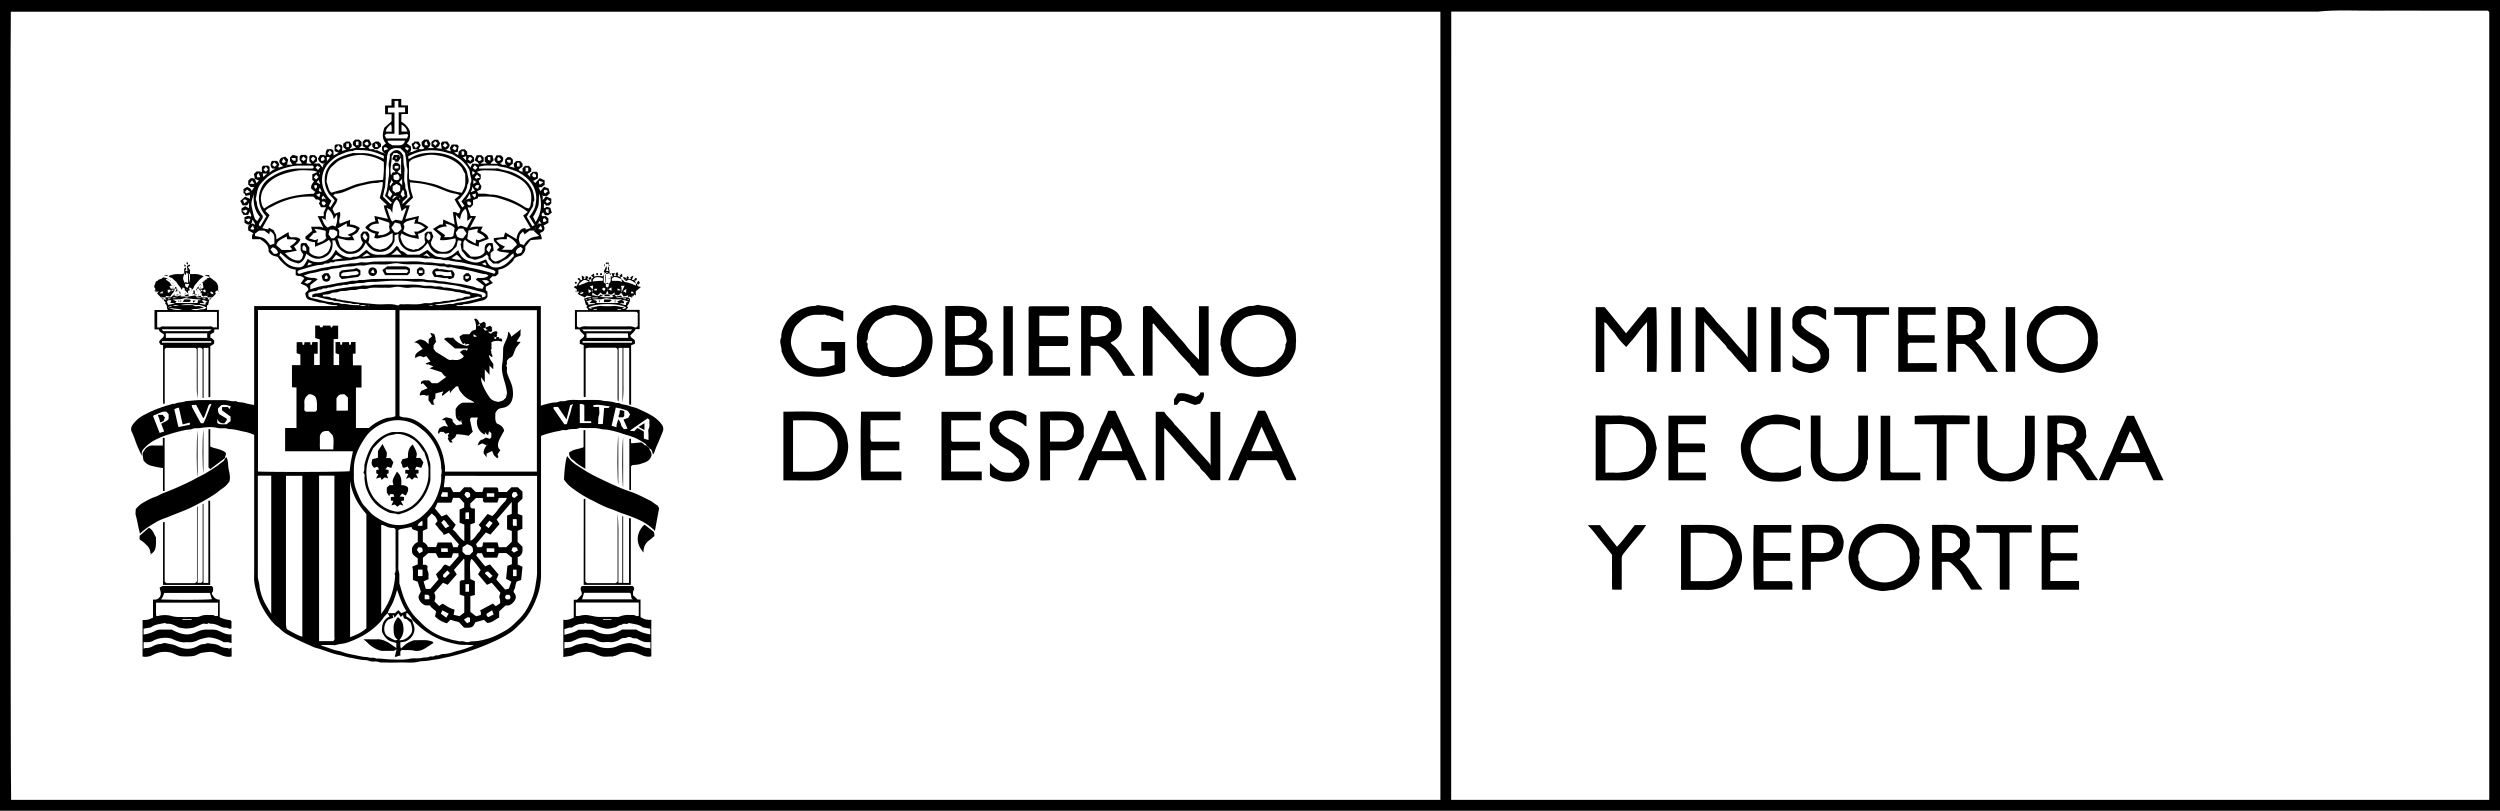 <svg id="Capa_1" data-name="Capa 1" xmlns="http://www.w3.org/2000/svg" viewBox="0 0 1855.48 601.7"><path d="M1948.18,1308.08H92.69V706.38H1948.18Zm-786.44-593h-1061c-.53,10.86-.31,581.94.2,584.94H1161.74Zm8,584.94H1940.2V715.37l-1-1.08h-42.14c-14,0-28.06-.12-42.09,0s-27.87-.75-41.78.69H1169.79Z" transform="translate(-92.69 -706.38)"/><path d="M334.43,822.12c-.06-1.73-.16-3.47,1.11-5.07,1.44.35,3.24-.74,4.57,1.07.06,1,.13,2.17.21,3.61l3.71-2-3-1.16v-4.08l1-1c1.46.39,3.31-.76,4.66,1.25v3.79a13.64,13.64,0,0,1,1.54-.66,11.13,11.13,0,0,1,1.52-.19l-2.31-2.15V813l2.21-1.56h2.56l1.54,2.32v1.58l-1.68,1.86L357,816l-2.4-2.07v-2.27l1.66-1.66h3l1.76,1.66v2.79l-1.78,1.78h4.85l-2.22-1.39v-3.27l1.67-1.66h3.12l1.88,3.55L366.11,816l1.06,1.06h3.23c.17,1.38,1.32.59,2,.81,1.78.61,3.33,1.8,5.27,2l-.11.1.5.59.23-.23a3.56,3.56,0,0,0-.62-.46c-.43-.53-.82-1.09-1.39-1.89v-2.88l2.86-2.3c-3-3.18-2.76-7.05-1.18-11.65l5.35-4.76v-5.18h-4.81v-6.51h4.77v-4.87h7.23v4.78h5v6.4h-4.77c-.39,1.95,0,3.81-.24,5.72A12.83,12.83,0,0,1,397,804.2c0,2.77.49,6.09-2.38,8.55l3.07,2.36c.06,1.52.3,2.93-.64,4.17l-.1-.11-.59.5.23.23a4,4,0,0,0,.46-.62c.75-.14,1.5.07,2.31-.48a19.54,19.54,0,0,1,3.87-1.53l-4-.29c-.32-1.14-.66-2.32-1.09-3.81l2.15-1.31-.31-.41h3.37l1.64,2.73-1.61,2.94c1.58-.27,3.16.68,4.32-1-1.9-.86-2.17-2.52-2.08-4.4l1.89-1.75h3l1.72,3c-.35,1.5-.73,2.74-2.28,3.31h5.16l-2.21-1.44v-3.2l2.14-1.57h2.67l1.59,2.54c-.5,1.5-.93,3.06-3.36,3.52l4.63.75c-.21-1.34-.46-2.86-.68-4.24l1.21-1.21h3.77l1.67,2.76c-.75,1.37-.92,3.12-3.48,3.22l4.18,1.33c-.24-.9-.43-1.57-.69-2.55l1.5-2.52H432l1.11,1.12c-.22,1.31-.48,2.84-.74,4.36l-2.62.4,3,2c.11-.83.21-1.56.37-2.72l2.21-1.64h2.33l1.79,1.8v2.5l-.77.77c-.87.32-1.8.63-2.44.84l2.38,2.38c0-1,0-2.11.06-3.22l.77-.77h3.25l1.77,1.81v3l-2.71,1.67-2.51-1c1.07,1.56,1.81,2.66,2.62,3.86l1.26-3c1.71.23,3.28-.32,4.9.72-.12-.47-.09-1.1-.39-1.34a27.34,27.34,0,0,0-2.75-1.82c.58-1.36,1.09-2.58,1.62-3.83h3.52l1.63,1.71v3l-2.36,1.51H454l-1.54-1.54v-3l2-1.65h3.71c.33,1.32.66,2.61.94,3.73l-2.27,2.26c.15.14.29.39.44.39,1.42,0,2.85,0,4.86,0-1.48-1-2.41-1.91-2.52-3.58.43-.79,1-1.75,1.54-2.78h3.3l1.68,1.69c.06,1.72,0,3.37-2.54,4.35l1.61.4-.41.64c1.17,0,2.33,0,3.53,0l-.1.11.5.58.22-.22a3.61,3.61,0,0,0-.62-.47c-1.08-1.15-.67-2.59-.76-3.85l1.79-1.85h2.19l1.78,1.78v3l-2.75,2.13,4.1,1a6.31,6.31,0,0,1-.6-1.42,11,11,0,0,1,0-1.82l1.82-1.77h2.9l1.72,1.88v2.2l-3,2.32a3.6,3.6,0,0,0,3,1.45l-.1.11.5.59.22-.23a3.61,3.61,0,0,0-.62-.47c0-.79,0-1.63,0-2.48l1.8-1.78h2.92l1.73,1.95v2.27l-2.88,1.79,2.05,2.06v-1.88l2-1.79H491l.92.92v4l-3.54,1.84c.6.58,1.2,1.15,1.6,1.55l3.3-3.67,3.66,1.73v3.43l-1.88,1.1.35.45-3,.21c.35.66.57,1,.75,1.41s.33.82.61,1.49l2.69-3.34,3.37,1.2c.31,1.17.65,2.46.94,3.59l-2,2c-1.09,0-2.16,0-3.27,0l.11-.1-.51-.59-.22.23a3.56,3.56,0,0,0,.62.46c0,.89,0,1.81,0,3.13l2.41-2.82,3.94,1.71v3.46l-1.66,1.66h-2.16l-1.66-1.59v3.69l2.21-1.14,2.59.74c.28,1,.66,2.25,1.05,3.58l-2.51,1.87h-2.53l-1.33-2.07c-.84.68-1.54,1.44-.82,2.79h2.93l1.76,1.75v3.29l-3.62,1.9c.9,1.35,1.23,2.82-.55,4.62l-2.05.93c.51,1.5,1.42,2.92,1.26,4.61l-8.16.66-4.09,5c.61,2.84-1,4.79-3,6.57-2.28.67-5,.81-5.87,3.74-3,3.27-6.34,6-11.06,6.65v3l-2,1.89h-2.45L456,913.68l2.54,2.73-5.27,2.75v2.67l1.22,1.15v3.68c-1,2.19-3.49,2.77-5.53,3.17-4,.77-7.86,2.34-12,2.28-1.63,1.1-3.58.53-5.44.82a2.13,2.13,0,0,0,.26.45.53.53,0,0,0,.29.16c.24,0,.48,0,.72,0H494.1v73.94a70.39,70.39,0,0,1,8.24-2.17c1.71-.31,3.63-.07,5.05-.74,1.79-.83,3.54-.09,5.15-.63,4.06-1.36,8.2-.46,12.3-.63s8.39-.14,12.58,0c1.56.06,3.07.74,4.73.72a34.26,34.26,0,0,1,5.1.67c1.58.22,3.06,1.09,4.73.71,2.26,1.4,5,1.23,7.39,2.13s4.78,1.23,7,2.24c4.24,2,8.55,3.84,12.37,6.55a26.75,26.75,0,0,1,5.08,5.06,5.44,5.44,0,0,1,.68,5.54c-1,2.48-2,4.92-3,7.36a59.24,59.24,0,0,0-3.32,8.33c-.08.3-.49.51-.92.94-.57-1.65-.54-3.63-2.47-4.36l-.72-.72-.72-.72-.72-.71c-.34-.46-.58-1.08-1-1.35a56.87,56.87,0,0,0-7.55-4.34c-3.59-1.48-7.4-2.39-11.07-3.68a72.26,72.26,0,0,0-8.8-2.24c-2-.43-4-.19-5.81-.72a20.88,20.88,0,0,0-5.85-.61c-2,0-4.07,0-6.11,0-1.44,0-3.12-.48-4.26.11-1.53.79-3,.46-4.44.59s-2.7,0-4.06.65c-.85.44-2.13,0-3.19.11s-1.95.57-2.95.67a85.77,85.77,0,0,0-12.65,3.34c-.2.1-.34.33-.65.64v3.4q0,49.77,0,99.56a46.67,46.67,0,0,1-3.17,16.65c-2.72,7.28-6.42,14-12.16,19.42-2.4,2.27-4.61,4.76-7.38,6.55a76,76,0,0,1-8.72,5,177.86,177.86,0,0,1-26,10.15c-4.75,1.39-9.48,2.69-14.34,3.65-2.07.41-4.18,1-6.27,1.24s-4.34.7-6.5,1-4.21.12-6.18.62c-4.58,1.17-9.17.47-13.75.61s-9.35.07-14,0c-1.59,0-3-.91-4.74-.75a10.73,10.73,0,0,1-4.78-.54c-1.64-.61-3.61-.44-5.43-.71-2.83-.41-5.58-1.11-8.38-1.57s-5.42-1.51-8.13-2c-5.86-1.13-11.19-3.8-16.94-5.19a24.77,24.77,0,0,1-4-1.61c-5.5-2.37-10.94-4.92-16.19-7.78a26.2,26.2,0,0,1-6.93-5.06c-1-1.09-2.43-1.78-3.46-2.84a42.48,42.48,0,0,1-4.57-5.3,64.5,64.5,0,0,1-6.35-10.66,55.84,55.84,0,0,1-3.14-9.49,50.94,50.94,0,0,1-1.34-6.61c-.22-2.38-.05-4.79-.05-7.19V1029.13a37.26,37.26,0,0,0-5.93-2.07c-4.38-.74-8.62-2.31-13.13-2.22-2.57-1.21-5.41-.16-7.95-.83a27.84,27.84,0,0,0-7.64-.56,54.88,54.88,0,0,0-5.82.67c-1.82.22-3.63-.21-5.51.61-1.35.6-3.11.45-4.7.73a121.55,121.55,0,0,0-12.67,3.32,53.56,53.56,0,0,0-8.67,3.37,29.34,29.34,0,0,0-10.42,7.86c-1,1.21-1.13,2.68-.95,4.76-1.4-3.1-2.6-5.54-3.61-8-1.29-3.18-2.18-6.55-3.73-9.6-1.44-2.86,0-4.92,1.44-6.76a24.13,24.13,0,0,1,8.41-6.49,80.83,80.83,0,0,1,13.8-5.77,34.14,34.14,0,0,1,3.81-1.19c1.36-.2,2.55-1.22,4-.77,2.65-1.41,5.77-.91,8.48-2.08a3,3,0,0,1,1.05-.07c2.9-.24,5.8-.58,8.7-.7s6,0,9,0h9.71c2.92,0,5.74,1.22,8.7.72,2,1.19,4.44.69,6.61,1.39s4.38,1,6.56,1.5a2,2,0,0,0,.3-.23.51.51,0,0,0,.15-.29V933.55H343l0-.5a8.81,8.81,0,0,0-1.43-.21,24.12,24.12,0,0,1-7.38-1.3,18.89,18.89,0,0,0-3.38-.52c-2.47-.27-4.76-1.29-7.18-1.76-3-.59-4.05-1.73-4.33-5.39l2.32-2.33c-.54-3.41-3.72-3.39-5.78-4.79l2.68-3.77a5.41,5.41,0,0,0-4.27-1.76,6.25,6.25,0,0,1-2.1-.69v-4.12a11.86,11.86,0,0,1-7.55-3.15,24.48,24.48,0,0,1-5.82-6.28c-4.14-.86-5.19-1.48-6.78-4.05.46-4.58-2.84-6.68-6.2-9h-5.89c-.24-1.61-.49-3.09.82-4.47l-3.81-2.05c0-1.46-.36-2.92.64-4.28l.1.11.59-.5-.23-.23a3.56,3.56,0,0,0-.46.62c-1.33.09-2.26-.8-3.42-1.46v-3.94c1.38-.87,2.92-1.72,4.68-.44,1-1.53-.88-2.25-.44-4.22l-1.62,2.82h-3.29l-1.53-2.28v-2.56l2.72-1.64,2.81,1.49v-4.13l-1.27,2h-3.51L271,855.51l3.63-3.16,3.57,1.57v-2.83l-3.06.72-1.29-2.17-.43.34v-3.31l2.7-1.62c1.4.74,3,1.09,3.28,3.19l1.9-3h-2.47l-1.9-1.9v-2.89l1.8-1.76a4.88,4.88,0,0,1,3.2.52c.39,1.09.7,2,1.05,3.06l1.86-1.86a27.3,27.3,0,0,0-2.91-1.2c-.26-1.13-.56-2.44-.82-3.64l1.92-1.93c1.36,0,2.78-.29,4,.71a4.59,4.59,0,0,1,.67.78c.07.71.19,1.43.41,2.61l2.79-2.55c-1.31,0-2.23,0-3.2-.06a4.59,4.59,0,0,0-.67-.78v-4l1-1h3.76l1,1v4.14c.82-.69,1.36-1.19,1.95-1.6s1.14-.66,2.32-1.31l-2.37-.17c-1.54-1.74-1.5-3.59-.2-5.62h3.88c.25.36.6.81.9,1.3s.52,1,.75,1.44c-.29.64-.57,1.23-.84,1.81.35.18.59.4.74.36,1-.29,1.89-.64,3-1-2-1.51-4.5-2.86-1.57-6.18l3.11-.88,2.1,2.17c-.25,1.15-.55,2.47-.8,3.81l-.1-.1-.59.5.23.22a4.15,4.15,0,0,0,.46-.62c1.13,0,2.3,0,4,0l-1.84-2.76v-2.67l2.06-1.91,3.61.94v3.95L312,827.63a13.13,13.13,0,0,0,4.82.09l-1.73-2.54v-2.79l1-1h3.62l1.21,1.28c-.2,1.44-.43,3.12-.7,5.05l3.53.2c-.37-.88-1-1.2-1.45-1.79v-3.75l.87-.87h3.12l1.67,1.67v3l-2.33,1.51h4.13c.79,1,1.54,2,2.35,3,.3-.94.59-1.89.85-2.87l.11.11.59-.5-.23-.23a3.61,3.61,0,0,0-.47.62c-2.3-.09-3.53-1.54-4.31-3.67l1.57-2.71c1.44-.06,2.9-.37,4.22.66l.78.78c.06.86.06,1.79.06,3.1.85-.93,1.46-1.57,2-2.26.1-.11-.05-.43-.11-.78-.64,0-1.34,0-2-.06Zm53.9,30.27.14-.14-.51-.59-.22.23a2.08,2.08,0,0,0,.65.42,2.39,2.39,0,0,0,1.28.7l-.62,0,.27,1.4.47-.06a1.59,1.59,0,0,0-.68-1.36A3.42,3.42,0,0,0,388.33,852.39Zm49.78,2.86-.14-.14-.59.5.23.23a2.08,2.08,0,0,0,.42-.65,2.71,2.71,0,0,1,.62-.53c.66-.27,1.15-.51,1.67-.67s1.29-.3,1.76-.4l-.7-3.4c-.9,1.48-1.76,2.89-2.63,4.28A3.42,3.42,0,0,0,438.11,855.25ZM492,872.33h2.54l-1.5-2a13.54,13.54,0,0,0-1,2.17l-.14-.14-.59.5.23.22A1.7,1.7,0,0,0,492,872.33Zm-102.32-51-.62,0,.27,1.41.47-.06c0-.46-.08-.92-.11-1.36l-2-1,.38-.35h-3.19c-.54.91-1.05,1.77-1.56,2.65.32,4.58-1.63,9.11-.38,13.91.62-1.15.77-2.51,2.4-2.3.27,0,.57-.17.91-.29l-2.12-2.12v-3l1.64-1.65h1.87l2.1,1.62v3L387.7,834l2.68,1.73V823.12l-2.16,3.24h-2.45l.5-.52-2.52-1.26c.57-1.38.94-2.3,1.3-3.18C386.48,821.4,387.79,821.4,389.67,821.38Zm-55.24,48.19-3-1.44c1.85,4.92,2.11,5.33,4.46,7.19,1.75-.77,3.35-2.49,5.67-.58a15.63,15.63,0,0,0,1.25-9.06l-2.46,3.46a11,11,0,0,0-4.2-7.45C334.79,863.57,334.43,865.19,334.43,869.57Zm25.32,63.34c1.43.86,2.62.9,4.92,0-1.82,0-3.44,0-5.06-.08-.19-.24-.37-.68-.57-.69-2.07-.13-4.21.34-6.17-.75-4,.25-7.68-1.48-11.63-1.46-.4,0-.8-.4-1.22-.49-1.54-.34-3.11-.58-4.65-.93-2.83-.66-5.65-1.37-7.84-1.91l-3.09.51v-1.86a8.23,8.23,0,0,1,2.58-1c2.89,0,5.6-1.11,8.35-1.68s5.71-1.28,8.52-1.8c3.46-.64,7-1,10.53-1.56,2-.32,4.1,0,6.2-.65,1.62-.53,3.57,0,5.35-.14s3.4-.63,5.1-.66c5.87-.08,11.75-.16,17.61,0s11.81-.64,17.7.61c2.51.53,5.3-.21,7.76.43s5.39-.44,7.8,1.08c4.21-.34,8.17,1.52,12.35,1.44,1.21.93,3,.16,3.92.84,1.24,1,2.66.21,3.9,1.2,1,.8,2.84.54,4.28.85s2.59.7,3.87,1.06a4.59,4.59,0,0,0,.41,2.13l-3.12-.92a218.37,218.37,0,0,1-31.84,5.88c.12.15.17.3.24.31,4.36.87,8.59-1.06,12.93-.57,3.27-1.36,6.85-1.2,10.26-2,3.69-.9,7.48-1.49,11.12-3h.36c1.86-.19,2.5-.6,2.51-1.71,0-1.29-.74-1.62-1.95-2-2.8-.79-5.65-1.45-8.42-2.26-2.58-.75-5.24-1.08-7.81-1.88a52.37,52.37,0,0,0-8-1.42c-1.92-.28-3.86-.64-5.8-.81a41.71,41.71,0,0,1-5.84-.64c-2.32-.53-4.8-.17-7.25-.71s-5,0-7.52-.14-5.07-.58-7.61-.66c-3.47-.12-7-.13-10.43,0s-6.75.45-10.13.7c-2.89.21-5.77-.19-8.72.59-2.39.64-5.06,0-7.59.78-1.61.48-3.37,0-5.12.67-1.51.61-3.47-.25-5.05.83-3.39-.26-6.48,1.51-9.83,1.44-1.25,1.2-3.15.11-4.24,1s-2.45,0-3.6,1.07c-.83.78-2.59.52-3.91.85a22.83,22.83,0,0,0-2.69,1v2.51a9.71,9.71,0,0,0,2.72,1.44c5,.73,9.8,2.88,15,2.92,1.71,1,3.83.16,5.39.86s3.22.33,4.8.58,3.14.58,4.73.69C356,932.92,357.81,932.83,359.75,932.91Zm20.73,228.52a28.94,28.94,0,0,0-2.15,2.14c-1.23,1.51-2.26,3.18-3.57,4.61a53.71,53.71,0,0,1-16,11.69,68.94,68.94,0,0,1-8.58,3.56c-2.58.89-5.33.81-7.93,1.65-1.3.42-2.85.07-4.29.07h-7.08a4.33,4.33,0,0,0,2,1c3.62,1.07,7.07,2.66,10.85,3.33,2.28.4,4.44,1.46,6.71,2,3.63.79,7.28,1.48,10.92,2.25,1.65.36,3.38.18,5.1.69s3.73-.32,5.42.81c3.53-.22,7,.56,10.48.62,4.8.07,9.62.51,14.46-.51,3.14-.66,6.51.11,9.75-.78,1.51-.42,3.16.19,4.75-.7,1.14-.64,2.66.36,4.05-.7.86-.66,2.34.07,3.65-.68a10.11,10.11,0,0,1,4-.73c3.69-.23,7-1.78,10.49-2.56,3.74-.84,7.3-2.43,10.94-3.69a9.55,9.55,0,0,0-2.74-.35c-3.26-.24-6.48.18-9.8-.57a85.65,85.65,0,0,1-11-2.92,56.09,56.09,0,0,1-18-11.13c-1.49-1.33-2.95-2.7-4-3.81a17.13,17.13,0,0,0-4-5.26c-.1-.07-.4.12-.69.21v2.21c1.45.88,2.86,1.73,4.24,2.59.17.53.35,1.06.51,1.59.73,2.37,1.88,4.49,1.07,7.31a10.51,10.51,0,0,1-4.78,6.3c-1.75,1.16-3.58,1.28-5.51,1.46.25,1.56-.24,3,.57,4.58,1-.9,1.75-1.61,2.51-2.31,1.84-1.69,5.95-3.78,7.75-3.82,2.88,0,5.76-.11,8.63,0a20.8,20.8,0,0,1,4.26,1c.3.08.51.48,1,1-1.74,1.13-3.45,2.2-5.11,3.33-2.83,1.94-6.11,3.21-9.31,2.45s-6.25-.2-9.11-.59l-1.13,1.13v3.35c-1.59-.74-2.7,1.38-4.1.43.43-1.68.83-3.22,1.35-5.28l-2.14,1.12c-2.52,0-5.27,0-8,0a7.07,7.07,0,0,1-2.05-.25,22,22,0,0,1-9.2-5.56c-.91-1-2-1.76-3.18-2.81,3.8,0,7.48.06,11.16,0a12.16,12.16,0,0,1,4.87,1.26c3.05,1.23,5.48,3.4,8.33,5.2v-3.65c-2.21-.83-4.63-1.12-6.51-2.6a14.48,14.48,0,0,1-4.15-5.93c-.25-4.7.75-8.88,5.59-11.16a13.1,13.1,0,0,0-1.54-2.51h5.57l2.51-2.24q1.4,1.38,2.25,2.25l3.73-1.55c-3.13-4.82-4.82-10-6.92-15.81a75.39,75.39,0,0,1-2.91,8.94C383.39,1155.9,381.39,1158.2,380.48,1161.43Zm110.67-105V936.6H389.21v78.67a14.81,14.81,0,0,0,3.34.91c5.34.12,9.9,2.58,13.81,5.63a41.71,41.71,0,0,1,13.3,17.4,39.77,39.77,0,0,1,2.49,8.65c.2,1.36.44,2.68.71,4a23.51,23.51,0,0,1,.06,4.52Zm-207-119.92v119.88c12.7.52,65.17.31,68-.24.31-2.47.56-4.89,1-7.28s.93-4.82,1.46-7.5H304.3v-17.29h8.44V994l-3.36-.2V977.37h6.24v-7.9l-2.77-1c0-1.31,0-2.74,0-4.16s0-2.76.07-4H317c.12.79.22,1.42.32,2.05l1.09-.1.29-1.9h4.31v1.9h1.15l.31-2h4v8.64h-2.64v8.38H330v-19l-3.39-1V948h3.24l.46,1.27h1.73l.43-1.23h5.36l.44,1.31h.85l.62-1.27h3.91v9.82l-3.37.2v19.23h4.09v-7.86l-2.65-1c0-2.66,0-5.38,0-8.1,0-.08.17-.16.1-.1h3.24l.31,2.05,1.1-.1c.1-.63.2-1.29.29-1.91h5v1.91H353l.3-2h3.29v8.64h-2c0,1.54,0,3,0,4.38s.05,2.77.08,4.27H361V994h-4.13v30.06h9.52a36,36,0,0,1,12.33-7.17c2.49-.78,5.21-.42,7.42-1.67V936.48Zm192.7,163.92v8.2l3.56,3.55c.35,4.19,0,6.13-3.5,7.85v5.38l3.56,1.68c-.34,3.36-.65,6.48-1,9.8l-3.19,1.1c-1.29,2-.81,4.63-2.28,6.63a1.77,1.77,0,0,0,.42,1.94,4.82,4.82,0,0,1,1,4,8.63,8.63,0,0,1-5.21,5.25h-2.31l-4.74,4.36v4.59c-2.93,1.41-5.32,3.94-8.88,4l-2.4-2.28-6.52,1.84c-1.45,3.76-2.67,4.3-8.28,3.92l-3.81-4.09-6.29-1.71-2.61,2.6a18.64,18.64,0,0,1-8.84-5.18c.27-1.11.53-2.21.82-3.39-1.16-1.81-3.59-2.57-4.49-4.7h-3.38a8.27,8.27,0,0,1-4.88-4.81c-.88-2.19.79-3.72,1.42-5.51-.83-2.6-1.64-5.14-2.32-7.29l-3.45-1.27c-.45-3.27.48-6.56-.66-9.88l4.12-1.71v-4.44c-4.31-3.2-4.31-3.2-4.24-7.61a8.12,8.12,0,0,1,4.28-4.56v-7.91c-1.46-1.24-4.32-.44-4.57-3.26l-8.9,1.75-.92.74c0,9.47.08,18.81-.07,28.15,0,1.8.84,3.34.8,5.09-.05,1.91,0,3.83,0,5.75a2.19,2.19,0,0,0,.08.68c1,2.94,1.68,6,2.72,8.93,2.06,5.87,5.53,12.26,9.48,16.2l4.57,4.58a43.64,43.64,0,0,0,15.68,9.89c1.35.51,2.75.89,4.14,1.27a24,24,0,0,0,4.57,1.19c1.45.12,2.85.9,4.38.63s3.17.59,4.74.67c1.21.06,2.44-.64,3.66-.62a37.27,37.27,0,0,0,9.49-1.38c5.64-1.35,10.61-4,15.54-6.8,3.81-2.2,6.73-5.39,9.82-8.4a38.13,38.13,0,0,0,7.43-10.59,44.15,44.15,0,0,0,4.56-13.23c.52-3.64,1.33-7.21,1.32-10.92q0-34,0-67.9v-3.61H423.08c-.34,2.86-.67,5.58-1,8.46h5.09l1.87,3.61h4.86l3.34-3.58h5l3.52,3.52h4.94c.36-1.25.69-2.42,1-3.41h9.71c1.68.84.84,2.27,1.31,3.39h6.1l3.43-3.49H477c1.3,1.19,2.44,2.24,3.48,3.18v5.27L477,1079.7v8.11l3.39,1.2v9.8ZM355.3,1056.75c0,1.19.06,2.4,0,3.59a24.47,24.47,0,0,0,1.54,9.08,72.26,72.26,0,0,0,4.3,9.71,13.19,13.19,0,0,0,2.52,3.26c2.18,2.2,3.93,4.77,6.51,6.65a46,46,0,0,0,10,5.53,24.91,24.91,0,0,0,10.2,1.47,26.25,26.25,0,0,0,8.49-2.09c4-1.52,7-4.2,10-7.13a36,36,0,0,0,8.84-14c1.45-4.2,2.72-8.47,2.44-13-.07-1.13.36-2.28.36-3.42s-.38-2.36-.37-3.53a27.3,27.3,0,0,0-1.49-8.38,38.89,38.89,0,0,0-10-17.06c-1.25-1.2-2.68-2.2-4-3.32a25.38,25.38,0,0,0-13.11-5.61,26,26,0,0,0-9.78.48,32.73,32.73,0,0,0-13.6,7.13c-2.83,2.41-4.77,5.5-6.72,8.68-3.7,6-6.05,12.33-6.07,19.43C355.29,1055.07,355.3,1055.91,355.3,1056.75Zm-38.23,122.19V1059.51H304.93q0,55.35,0,110.38a17.33,17.33,0,0,0,.63,3.39C309.37,1175.5,312.87,1177.65,317.07,1178.94Zm12.43-119.53v122.8h10.38c1.64-1,1-2.6,1-3.94q0-57.66,0-115.3v-3.56Zm74.12-175.68c-4.74-.89-9.05-1.62-12.89-4.1-.31,1-1.05,2.06-.82,2.86,1.12,4,2.75,7.64,7.4,8.65,1,.21,2.36,1,2.86.6,1-.78,2.28-.14,3-.7,1.93-1.62,4.63-2.59,5.18-5.28-1-2-.21-3.91-.55-5.74l1.81-1.72h3.31l1.39,3.55-1.88,4.62c.22.75.43,1.5.64,2.22,2.77,3.63,6.39,5.29,10.91,4.41,2.14-.67,4.22-1.77,5.24-3.69s2.3-3.85,1.41-6.13c-3.83.77-7.38,1.72-11.38,1.27l.7-3L414,876.31l5.15-3.27h2.2l.3-3.79,8.54,3.83c-.49-3.17-.94-6.15-1.4-9.12a3.74,3.74,0,0,1,3.38.54c.29.22.89,0,1.32,0,.41-1.09.76-2,1-2.71a61,61,0,0,1-4.37-7.45l3.66-3.1a14.55,14.55,0,0,0-2.94-1.08c-4.41-.52-8.31-2.44-12.37-4A69.81,69.81,0,0,0,407.59,843c-3.43-.71-7-.87-10.55-1.29-.16,3.84.95,7.4,2.25,11.24l-5.81,5.8h3.4L393.54,869l10.12-2.34-.81,4.16c3,.56,5.44,2.34,7.8,4.1a13.16,13.16,0,0,1-7.73,5Zm-23.05-14.91c-1-3.51-2.53-6.49-3-9.86l2.34-.37-5.33-5.15c.8-4,2.3-7.81,2.2-11.82-1.79-.29-3.24.54-4.63.53-3.63,0-7.08,1-10.5,1.73a53.16,53.16,0,0,0-9.73,3.3c-3.26,1.37-6.54,3-10.27,3-.48,0-.95.65-1.65,1.16l3.13,2.86c-.3,3-2.62,4.94-3.67,7.45.63,1.23,1.23,2.4,1.73,3.35l3.7-1.42c1.25,3.18-1.37,5.94,0,8.84l7.59-2.86V873a11.53,11.53,0,0,1,7.28,2.7c-1.76,3.49-1.77,3.5-5.72,5.58l1.72,3.43c-2.49-.22-4.6.26-6.65-.28s-3.86-.92-5.95-1.31c.6,1.84,1.11,3.39,1.6,4.94.61,1.91,2.28,2.73,3.76,3.78a7.4,7.4,0,0,0,4.8,1.28,9.85,9.85,0,0,0,8.69-6.84,7.93,7.93,0,0,1-1.6-6l1.68-2.06h3c2.8,2.49,1.64,5.45,1,8.18,1.41,1.42,2.52,3,4,3.87s3.15,1,4.67,1.49c1.62-.51,3.39-.71,4.75-1.57s2.59-2.46,3.86-3.73c1.18-2.18.65-4.48.77-7.15-2.46,1.18-4.46,2.71-6.63,3s-4.64,1.77-7.08.53l.9-3a14.25,14.25,0,0,1-7.58-4.53,11.34,11.34,0,0,1,7.59-4.66c-.29-1.48-.55-2.74-.8-4Zm-50.32-12.91a2.37,2.37,0,0,0-3-1.37l-1.82-2.17c-11.07-.66-21.15,2-30.63,7.16-1.82,1-4,1.63-5.1,3.46l3.08,3c-1.91,3.42-3.63,6.51-5.39,9.69l4.37,1,.45-1.31,3.53,1.81,1.9,3.68c.07,1,.14,2.05.21,3.2l8.88-5.42c.68,1.36-.33,3,2,3.86,2,.16,4.91-.78,6.92,1.71a11,11,0,0,1-4.77,5l2.15,3.2-8.86,1.78c3.1,3.38,6.46,5.88,11,5.48l1.59-1.42,1.07-3-2-3v-4.56l.9-.9H320l2.31,3.32v3.49c1.69,2.14,4,2.76,6.37,3.14s4.37-1.07,6.2-2.28,2.51-3.47,3.1-5.48a4.11,4.11,0,0,0-1.29-4.54c-2.87,2.46-6.54,3.44-10.18,5.13v-3.49a11.64,11.64,0,0,1-7.13-2.46V882l5.07-4.29c-.24-.85-.52-1.88-.84-3.06,1.72,0,3.15,0,4.57,0s2.77-.25,4.56.9l-4.33-8.74h4.55V864c.7-1.51,1.14-2.48,1.76-3.8h-3.82l-1.54-3Zm109.49,4.45c.75,2.13,1.49,4.19,2.25,6.33.65,0,1.36,0,2.07,0s1.28.13,2,.21c-1.55,2.9-3,5.57-4.57,8.59,3.41-1.48,6.43-.66,9.54-1l-1.61,3.2c2.48,1.58,5.35,2.55,5.92,6l-7.15,2.72c-.08,1-.16,2.08-.25,3.11-3.53-1.59-7.39-2.08-10.06-5.38L436.61,886v5.24l5.58,5.57c4.15.15,7.83.35,10.23-3.39.05-1.92-.37-4.07,1.09-5.73,1.41-1.29,3-.88,4.81-.85.28,1.87.53,3.56.8,5.38l-2.34,1.92v3.15a4.5,4.5,0,0,0,4,3.2,18.89,18.89,0,0,0,9.8-6.4l-7.66-1.07.4-.23-2-.72,2.13-2.28c-4.36-4.55-4.36-4.55-4.22-6.72l7.34-.81c.36-1.15.71-2.3,1.05-3.43l8.49,5a10,10,0,0,1,3.95-7.63l2.56-.64c.1.47.16.79.26,1.26l3.56-1.16-5.43-9.3,3.37-2.72c-6.74-5.26-14.25-8.06-22-10.33-4.78-1.41-9.75-1-14.76-.94l-.33,1.21-3.49,1.29v3.52l-1.89,2Zm-87.21,202.73V1179.3c4.49-1.67,8.76-3.5,12.08-6.66V1087.9C358.14,1080.66,353.78,1072.68,352.53,1063.09Zm89.1-138c-2.35-.59-4.82-.82-7.19-1.57-1.36-.44-2.89-.11-4.39-.7a21,21,0,0,0-4.36-.69c-3.74-.55-7.51-.95-11.26-1.5-2.86-.42-5.77-.13-8.71-.65A36.88,36.88,0,0,0,396,920c-3.22.28-6.24-1.08-9.41-.76-1.47.14-2.91.56-4.38.67s-3.12-.05-4.68,0c-4,.25-8-.56-11.95.64-2.3.7-4.77-.22-7.28.64-2.19.75-4.79.13-7.23.78s-5,0-7.16,1c-1.88.83-3.8.11-5.66,1.15-1.67.93-4,.75-6,1.06l.15,1.14c2,.28,4.22,0,5.75,1s3.41-.32,4.53,1.27c1.66-.27,3.16.57,4.73.7s3.17.43,4.75.68c3.5.57,7,1.1,10.55,1.36s7,.71,10.48.91c4.69.26,9.45-.82,14.09.67.44.14,1.19.22,1.4,0,1.09-1.22,2.46-.57,3.7-.66,4.8-.37,9.66.61,14.45-.69,2.24-.61,4.61.39,7-.53,2.11-.83,4.53-.08,6.83-.86,2-.69,4.42-.28,6.48-.91,1.49-.46,3.26-.06,4.32-.75,1.6-1,3.34-.17,5-1.19,1.41-.89,3.49-.73,5.23-1Zm-118.64-4c3.35-.93,6.42-2.11,9.58-2.55s6.1-1,9.07-1.68c3.77-.81,7.63-1,11.37-1.93,2-.5,4.2.29,6.16-.79,3.77.41,7.46-.66,11.2-.69,9.11-.09,18.22-.11,27.32,0,3.74,0,7.46-.37,11.24.56,2.64.65,5.53,0,8.31.77,1.86.49,3.86.29,5.83.63,3.13.54,6.29,1.09,9.45,1.48a47.94,47.94,0,0,1,6.76,1.16c2.13.57,4.37.76,6.45,1.74,1.47.7,3.31.62,5.23.92l.87-2.36-6-4.49c.48-.49.82-.83,1.16-1.16,2.86-.09,5.85.45,8.28-1.77-.69-.38-1.34-1-2-1.07-3.77-.22-7.3-1.6-10.93-2.37-4.63-1-9.38-1.36-14-2.65-1.33-.38-3.14.44-4.23-.18-1.42-.81-2.74-.49-4.08-.56s-2.7-.53-4-.67c-3-.33-6-.35-9.05-.68-6-.65-12,.38-18-.81-3.4-.68-6.73.61-10.12.73-4.94.17-9.9-.69-14.82.61-1.57.41-3.35,0-5,.09s-3.16.51-4.74.68c-2.77.29-5.66.11-8.3.83-3.4.92-7,.54-10.28,2.06-4.15-.06-8,1.75-12,2.21-1.73.2-3.38,1-5.53,1.74a13.8,13.8,0,0,0,6.51,1.77,5.13,5.13,0,0,1,3.77,1.09L323,917.92ZM294,1162V1059.42h-9.95v68.93c0,1.55,0,3.11,0,4.67a14.84,14.84,0,0,0,.59,4.77,27.79,27.79,0,0,1,.76,4.7,38.65,38.65,0,0,0,3.25,10.16C290.08,1155.68,292,1158.48,294,1162Zm141.5-312.6c1.05-2.07,2.29-4.12,2.47-6.48s0-5,0-7.31c-.3-.58-.48-1-.72-1.36-1-1.52-1.48-3.26-2.81-4.61-5.4-5.48-12.25-7.43-19.59-8.28-3.87-.44-7.64.5-11.23,1.57-2.58.77-5.6,1.27-7.37,3.92V839l1.06,1.06c1.66.09,3.38.43,5,.58a85.94,85.94,0,0,1,9.09,1.61,40.66,40.66,0,0,1,8.63,2.59A57.51,57.51,0,0,0,435.52,849.44Zm-96.87,0c.78-.24,1.51-.48,2.26-.7,1.5-.43,3-.92,4.5-1.25,4.92-1.07,9.19-3.94,14.16-4.85,2.65-.48,5.22-1.35,7.88-1.77,3.07-.48,6.19-.65,9.59-1,.19-2.14.45-4.29.54-6.46s0-4.5,0-6.74c-4.88-3.35-10.3-4.69-15.94-5.22a25.27,25.27,0,0,0-6.9.57,43.86,43.86,0,0,0-9.22,3c-2.43,1-4.08,2.95-6,4.59-3.47,3-4,7-4.38,11.13a3,3,0,0,0,.16,1.36C336.36,844.48,336.31,847.37,338.65,849.42Zm108.12-1.17.93,1.91c1.6,0,3.27-.1,4.92,0s3.15.67,4.73.65c3.37-.05,6.48,1,9.6,2a56,56,0,0,1,15.29,7.28,10.54,10.54,0,0,0,2.83,1,6.46,6.46,0,0,0,1.14-1.5,22.61,22.61,0,0,0,.79-6.51c.16-4.19-1.64-7.46-4.29-10.43s-6.1-4.64-9.64-6.19a41.06,41.06,0,0,0-16.46-3.57c-3.34,0-6.76-.54-10,1.13l2.89,1.92v3.11l-1.58,1.58c.28.58.57,1.29.94,2s.91,1.48,1.21,2c-.27,1-.48,1.73-.7,2.51Zm-123-1.79c-.53-2.4.72-3.9,2-5.34l-1.28-1.28v-4l3.77-1.79A12.54,12.54,0,0,0,325,833c-4.08-.11-8.27-.64-12.2.12a59.19,59.19,0,0,0-12.25,3.32c-5.56,2.35-10.2,6-12.92,11.52l-.46.92a26.22,26.22,0,0,0-.91,5,28.56,28.56,0,0,0,1,5.11c.28.41.83,1.24,1.44,2.18,11.17-7.76,23.7-10.57,36.87-11l1.09-1.39Zm130.5,48.77c-1.92,1.16-3.37,2.61-5,2.86s-3.41,1.65-5.31.74c-1.7-.81-3.85-.56-5.18-2.28-1.13-1.47-2.36-2.86-3.35-4.06-.33-1.7-.6-3.15-.9-4.72,1.22-2.31.78-3-2-2.89-.35,1.46-.68,2.89-1.08,4.57-1.08,1.08-2.36,2.33-3.6,3.61a5.46,5.46,0,0,1-4.34,1.69c-2-.08-4.05,0-6.07,0-4-1.24-5.68-4.59-7.17-8.14-4.42,5.08-4.66,5.44-8.3,6.39s-6.93-.11-9.8-2.7-4.12-6-3.69-10.26l-2.93,1v4.14c-2,5.18-5.31,7.81-10.22,8.14-5.07.34-8.5-2.37-11.24-6.85-2.66,7-7.71,9-13.85,8.24-4.9-1.91-7.72-5.27-8.73-9.89h-2.09c.65,5.92-.85,10.67-6.85,12.88-3.69,1.36-7.35,1.22-12.49-3.07-1.07,3.24-2.27,6.37-6,7.33-7.32-2-7.12-2.49-13.22-7.81L300,895.9c2.15,1.92,3.55,4.59,6.17,6.36a13.72,13.72,0,0,0,9.4,2.46,4.62,4.62,0,0,0,2.85-1.65,36,36,0,0,0,2.66-4.6c3.74,2.8,8,3,12.31,1.73s6.5-4.76,8.55-8.53a13.91,13.91,0,0,0,8.3,5.53c1.11.22,2.44.58,3.33.16a4.71,4.71,0,0,1,2.33-.45,5.63,5.63,0,0,0,4.1-1.44c1.53-1.35,3.23-2.52,4.86-3.76a10.73,10.73,0,0,0,9,3.74c1.32,0,2.64,0,4,0a7,7,0,0,0,2.27-.59c3.14-1.05,4.84-3.61,6.81-5.88,2.17.3,1.77,3.08,3.86,3.7,1.65.49,3,1.88,4.32,2.72h8.77l6.07-3.57c1.81,1.44,3.47,2.88,5.26,4.14s4.11,1.09,6.16,1.55,4.31-.52,6.17-1.44,3.5-2.67,5.21-4a1.31,1.31,0,0,1,.24.39,11.5,11.5,0,0,0,7.9,7.71c4.75,1.5,6.24,1.48,10.72-.62a14.31,14.31,0,0,1,1.86-.59c.43.87.76,1.57,1.11,2.26a6.22,6.22,0,0,0,4.41,3.53c3.67.6,7-.76,9.82-3.06,1.92-1.57,3.56-3.49,5.28-5.21-.11-.7-.2-1.23-.35-2.09-2.24,1.25-3.31,3.38-5.39,4.31a51,51,0,0,0-5.46,3.25h-4.2l-3.42-3.26v-2.18l-.38.35ZM386,1133.56c-.08-.28-.61-1.12-.38-1.51,1.11-1.89.62-3.9.64-5.84.06-6.81,0-13.63,0-20.45v-6.51l-1-1c-3.78-.14-3.77-.16-7.79-2a6.83,6.83,0,0,0-1.87-.29v66C382.15,1153.45,385.15,1144.21,386,1133.56Zm68.11,6.88-6.63-7.89,2-3.12c-2.33-2.83-4.16-5.85-6.8-8.29-1.28,2-1.36,3.46-.92,15l3.38,1.58V1148l-3.35.78v11.73l4.28,3.26,3.49-1a13.34,13.34,0,0,0,0-2,6.39,6.39,0,0,0-.59-1.34l9.59-5.11,2.06,2,3.28-2.23a10.42,10.42,0,0,0-.51-4.06c-.38-1.1.45-2.6.69-3.7l-6.44-7.45Zm-22.4-7.75-6.77,7.72-3.48-1.51-6.59,7.53c1.53,2.18.81,4.49.24,6.24l3.48,3.48,2.64-1.78c2.77,1.69,5.49,3.69,8.84,4.44-.24,1.27-.49,2.56-.74,3.88l4.46,1,3.5-2.71v-12.17l-3.41-1.16v-9.48c.84-1.69,2.27-.84,3.48-1.35,0-4.84,0-9.72,0-14.6a8.78,8.78,0,0,0-.28-1.32l-7.49,8.48Zm-117.2-223c2.33-.7,4.52-1.51,6.79-2,2.64-.57,5.37-1,7.9-1.78,3-.9,6-1,8.94-1.78,2.09-.57,4.44-.23,6.48-.9a19,19,0,0,1,4.05-.63c1.34-.14,2.67-.55,4-.67,2.19-.19,4.35.06,6.57-.63,1.74-.55,3.8,0,5.71-.14s3.87-.63,5.81-.66c6.23-.09,12.46-.15,18.69,0s12.54-.73,18.74.69c4.5-.54,8.88,1,13.36.72.36,0,.88-.14,1.05,0,1.19,1.3,2.71.41,4,.67s2.67.54,4,.71c2.29.29,4.66.22,6.86.81s4.15,1,6.25,1.38,4.17.9,6.24,1.43c2.92.74,5.83,1.53,8.73,2.33.25.06.44.31.69.51l1.18-1.58c-.58-.51-.94-1.08-1.44-1.24-3.06-1-6.12-2-9.23-2.87-2-.53-4-.66-6-1.06s-4.05-.73-6-1.27c-3.75-1-7.63-1-11.37-2-1.87-.48-3.85.1-5.84-.66-1.75-.67-3.81-.07-5.81-.7s-4,0-6.07-.16-3.87-.67-5.81-.65c-13.43.17-26.89-.64-40.31.66-1.3.13-2.73-.29-3.93.08a44.68,44.68,0,0,1-8.41,1.36c-2.88.34-5.78.5-8.68.74-.12,0-.31-.05-.35,0-1,1.46-2.81.06-3.89,1-1.26,1.09-2.88,0-4.3,1-.89.67-2.62.54-3.94.72-4.94.67-9.53,2.51-14.29,3.74-.57.15-1,.8-1.63,1.32Zm158,169.2c-2.16,2.56-3.92,4.68-5.71,6.77s-3.75,4.31-5.49,6.3l2.15,3.36-6.75,7.78-3.45-1.52-7.27,8.68c.34.73.66,1.44,1,2.21h2.68c2-.75,1-2.44,1.59-3.53h10.73c.31,1.31.59,2.46.86,3.58h5.56l4.14-4.07v-8l-3.52-1.21V1089l3.47-1.19Zm-30.68,28.79c3.27-1.23,4.21-4.46,6.38-6.42.84-.76,1.15-2.1,1.64-3.07-.74-.87-1.26-1.48-1.9-2.21l6.61-8.14,3.49,1.53a20.09,20.09,0,0,0,2.88-2.94,56.89,56.89,0,0,1,5.9-7.21,7.21,7.21,0,0,0,2-3.26h-5.91c-.38,1.28-.72,2.44-1,3.39h-9.69c-1.69-.84-.83-2.27-1.31-3.38H446l-4.27,4.11v2.37c.77,2,2.49.89,3.43,1.52v10.45l-3.37,1.17Zm-25.59,24.9c1.46-1.46,2.54-2.58,3.67-3.65s1.33-3,3.41-3.53l3.08,1.38,6.58-7.56V1117h-4.06c-.37,1.08-.76,2.23-1.18,3.43H418l-1.88-3.53h-5.61l-3.93,3.5v5.06c1.26.21,2.61-.36,3.44,1.35,0,.86-.41,2.27.09,3.18,1.12,2.07.32,4.1.7,6.16l-3.74,1.77,1.69,5.57H412l6.12-7.09Zm12.7-56.67c-.39,1.15-.79,2.3-1.22,3.57H417.46l-1.95,4.28c1.77,2.13,3.38,4,4.91,5.9l3.86-1.5,6.65,7.75-2.27,3.52c3.39,2.19,4.73,6.23,8.65,8.55v-12.32l-3.51-1.3v-9.8l3.4-1.52v-3.2l-3.47-3.93Zm17.2,42.73c2.22,2.71,4.47,5.49,6.57,8.06l3.66-1.42,6.37,7.5c-.56,1.24-1.1,2.45-1.67,3.69l6.56,7.49,2.75-.71c.57-1.63,1.15-3.31,1.81-5.22l-3.89-2c.33-3.31.64-6.43,1-9.76l3.29-1.12v-4.9l-4-3.37h-5.73c-.42,1.23-.81,2.38-1.17,3.41h-9.86l-1.49-3.33h-3.32Zm-36.21-27.82v8l-3.41,1.52v8.29a6.26,6.26,0,0,1,3.79,3.8h6.05l1.18-3.43h10.35c.42,1.23.82,2.37,1.2,3.49h3.19l1-2.15-7.43-8.47-3.9,1.52c-.51-2-2.11-2.83-3.12-4.09s-2.1-2.68-3.17-4l1.71-2.12c-1.09-3-1.09-3-4.24-5.67Zm-12.29,77.9-3.27-3c-2.3.36-2.16-1.54-2.57-2.93l-1.64,1.52-1-1.47-.92-1.35-2.59,3.26-1.07-2-.53.37.65,1.71-3.72,1.37c-2.92,2.15-3.78,6.94-2.58,9.85a5.48,5.48,0,0,0,1.72,2.48,47.36,47.36,0,0,0,5.58,3c.34.16.86-.07,2.24-.22-3.43-2.6-3-5.78-3.13-8.89s1.31-5.72,3.19-8a9,9,0,0,1,4,6.8,12,12,0,0,1-3,10.35c3.82.16,6.2-1.79,8.25-4.16C399.48,1174.74,398.4,1171.78,397.57,1168.73Zm-.5-316.47a46.19,46.19,0,0,1-2.22-15.4c.09-2,.48-4.22-.12-6.06s-.38-3.43-.6-5.14-.58-3.6-.94-5.79l-3.3-3.32c-4.08-.58-7.24-.2-9.13,2.86a16,16,0,0,0-.95,3.78c0,4-1,7.89-.85,11.92a94.64,94.64,0,0,1-.65,10.48c0,.32-.25.62-.31.94-.43,2.08-.84,4.17-1.15,5.71l5.56,5.55,1.12-.87-5.21-5.21c.21-.51.48-1.12.71-1.74,1.45-3.88,1.36-8,2.07-12.05a31.74,31.74,0,0,0,0-8.6c-.28-2.87,1.31-5.48.75-8.22,3.42-4.23,7.12-4.92,10.08.84.22,2.6-.07,5.11.62,7.7.6,2.23.1,4.76.14,7.15,0,1.77-.34,3.74.31,5.25.77,1.77,0,3.59,1,5.36.86,1.46.71,3.52,1,5.25l-3.61,3.48v1.79Zm-2.27-46.43-6.27.62V789.72h4.73v-3.63h-5v-4.82h-2.79v5h-4.92v3.63h4.83v15.72h-5.8l-1.44,1.17,1.14,2.32h15.37c.36-.83.66-1.54.95-2.2Zm40.27,50a59.33,59.33,0,0,0,4.35-5.67c1.32-2.21,2.48-4.58,2.21-7.33,1.9-2.8-.17-5.54-.23-8.31a7.44,7.44,0,0,0-1.47-3.66,23.6,23.6,0,0,0-8.43-8.06c-1.37-.72-2.42-1.84-4.1-2.26-3-.75-5.95-1.83-9.16-2.21a36,36,0,0,0-13.31.46,43.27,43.27,0,0,0-9.39,3.65c.09.59.18,1.21.29,2a11.86,11.86,0,0,0,1.18-.58,25.22,25.22,0,0,1,11.3-3.84c6.11-.6,12.29-.32,18.13,2a23.77,23.77,0,0,1,11.65,9.37c1.33,2.11,1.45,4.47,2,6.7.4,1.68.67,3.74-.6,5.42-.24,4.29-3,7.25-5.55,10.25a6.37,6.37,0,0,1-1.58,1l3.37,5.64c.64-.53,1.12-.94,1.6-1.35Zm-94-.64c-1.47-2.15-3.37-3.35-4.58-5.33a19.16,19.16,0,0,1-2.83-11.41,16.25,16.25,0,0,1,4-9.82c4.47-5.24,10.77-7.17,17.2-8.71,4,.41,7.9-.28,11.94.55a44.76,44.76,0,0,1,10.1,3.45c.16.07.33.11.6.2V822c-1.32-.52-2.75-1.13-4.2-1.67a34.84,34.84,0,0,0-12.94-2.54c-1.95,0-4-.58-5.81.7-3.5-.08-6.5,1.52-9.63,2.76s-5.63,3.47-8,5.85a18.51,18.51,0,0,0-4.44,18.56,21.58,21.58,0,0,0,6.14,9.73l-1.95,3.82,1.13,1.12C338.92,858.65,340,857,341.09,855.23ZM485.58,867.1a22.32,22.32,0,0,0,4.22-7.17,20.79,20.79,0,0,0,.73-4.37,17.23,17.23,0,0,0,0-4.65,22.23,22.23,0,0,0-1.32-4.83c-2.39-5.41-6.61-8.92-11.58-11.74-2.43-1.38-5.2-1.91-7.76-3s-5.56-.83-8.11-2.08c-4.54.28-9.17-.76-13.65,1l.19,1.18h12.23a6.11,6.11,0,0,1,2.14,0c3.23,1.29,6.73,1.46,10,2.75,4.71,1.84,10.39,5.39,13,9.22a20.55,20.55,0,0,1,2.5,4.69,28.88,28.88,0,0,1,1,5.34c.1.69.26,1.69-.1,2.07-1.12,1.15-.24,2.52-.84,4l-4.59,7.71,4.08,7,1.78-.72Zm-195.21-.22a18.47,18.47,0,0,1-5-17.46c1.2-4.54,3.49-8.25,7.06-10.64,6.81-4.57,13.76-7.42,22.8-7.32,3.21,0,6.43,0,9.52,0l1-1.07-1-1.09c-3.65,0-7.24,0-10.84,0a27.6,27.6,0,0,0-6.47.92,48.26,48.26,0,0,0-11.22,4.07c-3.94,2-6.91,5.12-9.84,8.25a13.67,13.67,0,0,0-2.27,4.06,17,17,0,0,0-.76,3.28c-.25,1.21-.46,2.43-.73,3.64s.6,2.22.68,3.3c.28,3.8,2.12,6.82,4.37,9.71.44,2.89-2.73,4.35-2.84,7l.95,1C287.26,872.05,288.75,869.56,290.37,866.88Zm49.71,173.06c0-3.79.67-7.59-.53-10.54-1.29-1.36-2.1-2.21-2.93-3.1-2.83-.22-5.51,0-6.51,3.74,0,1.38,0,3,0,4.72a30.81,30.81,0,0,0,.15,5.18Zm50.8-176.89c-1.29-2.88-1-6.58-3.81-8.58-3,2.56-3,6-3.2,9.88l-1.63-2.63-2.51-1c1.47,3.64,2,7.19,4,10.1l2.61-1.37,4.75.85c1-3,2.08-6.1,3.21-9.42C392.38,861,391.92,862.44,390.88,863.05Zm1,14.88c3,1.79,5.81,3.5,9.46,3.05l-1.38-2.71h2.86l5.31-2.84c-2.5-2.29-5.07-3.47-8.28-3a8.63,8.63,0,0,0,.78-1.43,7.32,7.32,0,0,0,0-1.06c.06-.35.94-.41.3-1.13-3,1.33-6.72.92-8.88,4C393.37,874.47,392.68,876.06,391.85,877.93ZM373,881c3,0,5.6-.5,7.85-2.16a10.87,10.87,0,0,0,1.23-1.22c-.23-1-.42-1.89-.69-3.1.42-.83.42-.83.2-2.91l-8.43-2.8c.14.9.18,1.47.32,2a13.22,13.22,0,0,0,.61,1.46c-3.05.23-5.82.31-7.49,3.16,2.08,2.24,4.87,2.34,7.54,3.07ZM321.8,999a9.77,9.77,0,0,1-.72.72,6.51,6.51,0,0,0-2.51,5.81c.17,1.77,0,3.57,0,5.29l1.08,1.08h7.2l1.09-1.1c-.14-3.06.46-6.24-1-9.64A5.69,5.69,0,0,0,321.8,999Zm227.92,9.9c-1.1,4.76-2.11,9.18-3.1,13.49l3.64,1.11c-.13-2.27.77-4,1.4-6a11.14,11.14,0,0,1,2.19,5l1.87,2.42,2.72-.35-3-6.8,3.61-1.32c.41-.81.87-1.69,1.31-2.56-1-1-1-2.4-2.66-2.95A42,42,0,0,0,549.72,1008.9ZM348.41,999c-3.86,0-4.08.13-6,3v9.17c1.54,0,3,0,4.38,0s2.77,0,4.14-.08v-9.63Zm-46.6-107.12c1.2,0,2.52.08,3.82,0s2.52.41,3.93-.47l-1.73-2.17c1-.66,1.86-1.16,2.63-1.81s1.6-1.57,2.41-2.38c-2.29-1.73-4.88-.66-7.1-1.21l-.31-1.94c-3.2,1.73-6.8,2.73-7.65,6.4ZM461,885a26.89,26.89,0,0,0,2.74,2.5,34.2,34.2,0,0,0,3.77,1.93l-2.34,2.33h7.43l3.77-3.74c-1.35-2.87-4-4.63-6.86-6.06-.11-.06-.33.1-.63.2v1.7C466.25,884.21,463.59,883.33,461,885Zm-179-3.48c6.69,1.44,6.63.74,11.16,6.74l3.17-1.06c0-1.42,0-2.84,0-4.27.05-2.33-1.19-3.78-3.3-5.05-.21,1-.36,1.73-.49,2.38l-3.71-2.74H285l-3.06,2.3Zm157.54-11.14c-.18-3.08.48-6.14-1.41-9-2.63,1.92-3.5,4.64-4,7.94L431,865.78c.21,1.9.31,3.35.56,4.78s.64,2.75,1,4.36c2.55-2.22,4.4.11,6.76.43l3.62-7.07-.45-.38ZM489,877.93l.45-.46h-3.63l-3.79,2.82-1.21-2.11-2.3,2.4-.79,3.41.84,3.32,3,1a11.88,11.88,0,0,1,4.69-5c2-1.18,4.38-1.2,6.61-1.83Zm-145.75-2c2.22,1.75.62,4,1.34,5.6a14.45,14.45,0,0,0,8.73.62l-2.72-1.44c2.69-1.39,5.44-1.84,6.68-4.44a16,16,0,0,0-7.17-1.75v-2.42Zm-9,1.7c-1.43-.32-2.62-.62-3.83-.83s-2.58-.38-4.35-.64l1.8,2.6-3.35,1.13.4.35-3,3,4.66,1.4,2.2-.93-.62,3.18c4.67-1.7,4.67-1.7,6.84-4C333.77,881.26,334.84,879.39,334.3,877.6Zm118.59,5.5c-1.71-2.91-4.22-3.32-5.89-4.34l.43-2.7-7,1.36c-.33,2.22-.62,4.14-.93,6.23l6.23,3.55.34-3.25C448.76,885.8,450.35,883,452.89,883.1ZM214.53,1026.63q-1.18-3.08-2.2-5.74c1.85-1.27,4.24-1.64,5.52-3.65v-3.48l-1.68-1.79c-3.5-.59-6.06,1.75-9.08,2.49-.36.08-.6.61-.78.79,1.7,4.35,3.28,8.42,4.86,12.47ZM424.38,874.5a13.32,13.32,0,0,0-7.4,2.08l6.13,4.36-.92,1.46h5.33l1.63-.83c.34-2.07.65-4,1-5.83-1.6-2.21-4-2.63-6.87-3.43C423.76,873.33,424,873.81,424.38,874.5Zm138.27,151.71.65.3,2.51-2.53,4.73,2.7v5.23L574,1033v-4.29c0-1.32-.44-2.86.09-3.9,1.2-2.32.25-4.61.67-6.77l-1.35-1.22-4.41,3q-4.18,2.91-8.36,5.83c-.11.07-.1.32-.16.57Zm-319-5.69c2.41-4.46,3.77-9.45,6.07-14.42-1.5.07-2.05.53-2.4,1.56-.88,2.61-1.88,5.19-2.86,7.77a10,10,0,0,1-.88,1.34l-5.33-9.91L235,1007a8,8,0,0,0,.41,1.92c2,3.72,4,7.41,6.07,11.11a2.29,2.29,0,0,0,.5.48Zm269.46-2.89-6.23-9.23h-3.32v1.37l8,11.53,1.79-.11c.8-2.52,1.54-5,2.35-7.37s1-4.79,2.13-7c.06-.12-.17-.39-.28-.64a3.65,3.65,0,0,1-.75.64,3.09,3.09,0,0,1-.9.17C515,1010.4,514.17,1013.7,513.14,1017.63Zm-258.54-8.24a6.28,6.28,0,0,0,.81,4.37l5.63,3.37v1l-1.76,2.43c-2.52.09-4.31-.53-5.28-3.56v3.34c2.19,1.46,4.54.79,6.72,1l3.13-2.39v-3.39l-6.32-4.58v-2.5h4.37l1,1.64,1.21-2.07a12.86,12.86,0,0,0-7-1.06Zm281.93,11.74h3.59c.33-4,.65-8,1-12h3.84l-.49-.61,1.6-.47c-4.57-.23-8.76-2-13.13-.83l.34,1.19h4.07c0,2.25.53,4.57-.14,6.46C536.42,1017,536.9,1019,536.53,1021.13ZM523,1006.28v14.09h8.58l-.21-1.38h-5v-11.88C525.05,1006.2,525.06,1006.16,523,1006.28Zm-294.75,15.11c-1-4.36-1.87-8.38-2.75-12.36a3.18,3.18,0,0,0-.9,0c-.83.3-1.65.65-2.56,1l3.05,13.29,8.48-1.67V1020Zm211.28,88.86-3.58,2.31v3.33l2.31,2.3h3.09l2.38-2.38C443.68,1112.24,443.47,1111.94,439.56,1110.25ZM281,850.25c-2,7-2,7-1.28,10.38,1.8,8.09,1.8,8.09,3.89,9.85l2.05-3.11C281.27,862.43,280.66,856.52,281,850.25Zm209.24,20.93c4.14-6.5,5-13.16,2.74-21-.71,3.66.07,6.67-.93,9.64a43.89,43.89,0,0,1-3.72,7.52ZM439,879.66l-2.5-3.61h-3.3L431,879c.3,1,.54,1.85.81,2.75a5.56,5.56,0,0,0,4.64,1.42Zm-55.24-65.45c2,0,3.84.08,5.62,0a4,4,0,0,0,3.89-3.43H380.44C380.55,813,382.62,813.07,383.74,814.21Zm6,58.3-3.92-1-2.7,3.84,2.54,3.57h2.22l2.86-2.66C390.43,875.1,390.11,873.91,389.74,872.51Zm-51.13,10.72h1.94l2.41-2.45V878.3l-2.46-1.47h-3.13c-.34,1.3-.67,2.58-.91,3.52C337.26,881.41,337.79,882.13,338.61,883.23Zm45.47-35.48,2.28,1.89,1-.88.56.47,1.79-1.41v-3.4l-2.73-1.55-2.86,1.73Zm18.82,281.39v4.79h3.36v-4.79Zm73.78-234.25,2.94-1c.37-1,.7-1.93,1.06-2.91l-1.5-1.33c-2.11.82-3.59,1.86-3.68,4.1Zm-53.37,203.53,3-1.61c-2-1.29-2.43-3.54-4.28-4.51l-1.89,1.89Zm1.66-26.67h-4.2c.43,1.15-1.59,1.92-.43,3.35H425ZM293.39,891.52l2.46,3.21h2l1.21-.82a5.69,5.69,0,0,0-4-4ZM459.5,1075.11v-2.64H454v2.64ZM384.79,839l1,1c1.17.08,2.39.4,3.18-.9a2.81,2.81,0,0,0-1.33-3.52l-2.87.9Zm53.36,300.92v5.71l2.65-.13v-5.58Zm18.06-4.32,2-1.84-3.19-3.2c-1.59.16-1.59.16-2.45,1.39Zm3.34-22.23h-5.71c.05,1,.1,1.89.14,2.65h5.57Zm-76.11-309.3c-.28-1.85.26-3.49-.56-5.45-1.84,1.7-3.55,3-3.82,5.45Zm43.15,327.69-1.86-2-3.15,3.15v1.63l1.49.7ZM395.07,804c-.89-2.28-2-4-4.36-5.09V804Zm28.85,360.79,1.78-3L421,1159.4l-1.12,2.4Zm34-5.5-4.08,2.61c-.1,1.28.19,2.18,1.49,2.43l3.74-1.9ZM453,1096.36l2.35,2,3-3.86-2.42-1.71Zm-11.39-23.44c-1-1.8-2.23-1.29-3.32-1.26l-.94,2,2.12,2.46,2.14-1.13Zm32-1.28c-1,1.46-1.32,2.85-.36,3.81l1.35.47L477,1074l-1.1-2.4ZM427.82,898a13.34,13.34,0,0,0,7.61,1c-1.51-1.34-2.48-2.72-3.83-3.56Zm-22.71,214.6h-2c-.37.68-.73,1.36-1.08,2-.05.1,0,.24,0-.23l1.81,2.67,2.51-1.29C406.31,1114.66,406.71,1113.5,405.11,1112.55ZM437,1166.22l2.4,2.72,2.13-1.12v-2.92l-1.52-.52Zm36.29-74.52c.19,1.68-.17,3.36.19,4.91h2.81c-.22-1.73.13-3.34-.25-4.91ZM420.11,1116h5c-.06-1-.11-1.89-.16-2.63h-4.84Zm20.68-24.38v-5l-2.64.15v4.85Zm35.31,37.56h-2.63V1134h2.63Zm-2-12.68,3.09-1.65-1.16-2.23h-2.81l-.94,2.26Zm-83.4-221.13-3.43-3.53a18.78,18.78,0,0,1-4.22,3.53Zm-43.88,2.78-4.7-2.74-3,3.9Zm61.06,253h3.48v-2.35l-1.06-1h-2.42Zm60.57-3.32c-1.22,1.83-1.22,1.83.05,3.36h2.34l.82-1.64-.87-1.72ZM361.77,881.73c1.11,2.1,1.11,2.1,2.47,3,.39-.77.79-1.53,1.2-2.33-.57-.87-1.08-1.73-1.69-2.52-.16-.2-.61-.18-.91-.25Zm48.6-2.64c-.51,1.76-1.51,2.82-1.07,4.12.22.64.94,1.11,1.46,1.7l1.31-1.25v-3ZM456.22,888c-1.85,1.77-2.61,2.85-2.31,3.81.21.64.91,1.12,1.73,2,.71-1.61,1.21-2.77,1.66-3.78C457,889.4,456.65,888.82,456.22,888Zm-74-35c.57-.87,1.13-1.75,1.63-2.52l-2.39-3.33-1,4.12Zm7.78-2.48,1.65,2.45,1.8-1.79c-1.73-.67.35-3.36-2-3.7C391,848.46,390.55,849.45,390,850.52Zm66,65.12-2-1.36h-3.56l2.82,2.91ZM320.54,917c2.17-.88,2.17-.88,3.62-2.76h-3.87l.31.36-2.07,1.35ZM320,890.4l-1.6-2.08c-1.74.89-1.13,2.21-1.14,3.75l2.74.6Zm86.23,206.23v-3.76c-1.72.93-3,1.84-3.53,3.76ZM361.77,896.48l.16.45,5.55-1-2.5-1.72ZM331,825.68c1.5.23,2.4-.21,2.71-1.52l-1-1.54C331,823.3,330.57,824.2,331,825.68ZM487.59,836.5c.69,1.33,1.56,1.82,2.83,1.23.39-1.31,0-2.21-1.76-2.89C488.4,835.23,488.05,835.79,487.59,836.5ZM331.71,856.07c-.52,1.44.09,2.29,1.53,2.84l1.31-1.39C333.94,856,333.06,855.61,331.71,856.07Zm107.88,0c-.38,1.55.14,2.39,1.51,2.77l1.46-1C441.91,856,441,855.67,439.59,856.06ZM406.8,896.17c1.18,0,2.16-.3,2.72.06.86.54,1.55.9,2.3.53l-2.36-2.45ZM290,830.11l-1.79,2.27,1.8,1.5,1.63-1.78Zm-15.28,39.23,2.4,1.89,1.51-1.79-1-.94Zm210-35.78v-2.75h-1.92v2.75ZM356.86,811.4v2.75h1.91V811.4Zm90.25,19.4-2-1.86L443.57,831l1.81,1.41Zm-58.72-1.3h-2.75v2l2.75-.15ZM272.52,862.87l2.4,1.89,1.5-1.79c-.66-.61-1.15-1.05-1-1ZM441.78,826c.57-.77,1-1.36,1.52-2l-1.87-1.38-1.57,1.86Zm-114.42,9.84-1.79,2.28,1.8,1.5,1.63-1.79Zm119.34.1L445,838.08l1.66,1.47-.32-.68,2.72-.73ZM383,839.44c.78,1.86-1.94,3.2-.74,5,1.07-.72,1.13-2.32,2.42-2.52Zm8.17,4.38V839.1c-.9,1-1.56,1.72-2.29,2.54C389.67,842.41,390.31,843,391.14,843.82Zm56.26-18.44c1.26,1,2.06.14,2.79-.68l-1.12-2A2.17,2.17,0,0,0,447.4,825.38Zm-19-8.86,2,1.52,1.38-1.87-1.87-1.56Zm-78.71-3.68v2.75h1.92v-2.75Zm-51.48,15.8-2-1.86-1.57,2.06,1.81,1.41Zm21.59-4.31-2-1.86-1.57,2.06,1.82,1.41Zm46.14-10.27a1.85,1.85,0,0,0-.93-2.61l-1.87,1.18C363.7,814.09,364.58,814.51,365.91,814.06Zm82.51,29.88c-2-.51-2.94,0-3.27,1.5l2.23,1.12Zm-170.07,5L276,847.05l-1.51,1.8c.66.6,1.15,1,1.05,1Zm63.46-32.61,2.12,1.73,1.52-1.71-1.6-2.2Zm74.07-1.81,1.52-2-1.87-1.39c-.57.68-1,1.19-1.57,1.87Zm60.47,12.63v2.75h2c-.06-1-.11-1.88-.16-2.75Zm-39.27-5.81c.21-2.71.21-2.71-1.8-2.68v2.68Zm-112.13,5,1.8-2.27-1.8-1.5-1.64,1.78Zm99.86-12.09-2-1.86-1.57,2.06,1.82,1.41Zm-87.37,3.63-1.8,2.27,1.8,1.5,1.63-1.78Zm65.88-3.64-2.13-1.73-1.52,1.71,1.6,2.2Zm-73,36.25-.63-.59-2.42,1,2.31,1.9Zm168.92-2.09c-.78-1.06-1.63-1.52-2.78-.89a1.85,1.85,0,0,0,.86,2.46ZM326.91,830.8l1.86,1.76,1.57-2.07-2.16-1.07Zm116.06,20,1.86,2.26,1-1V850Zm49.9-10.28c-.3,1.69-.16,2.61.62,2.88l2.5-1.77Zm1.66,36.39.59-.63-1-2.42c-.69.84-1.23,1.51-1.9,2.31Zm-214.11-3.15L278.59,876a1.79,1.79,0,0,0,2.81.3Zm174.39-50.86c-.15,2.22-.16,2.23,1.8,2.67v-2.67Zm14.1,2.5a1.94,1.94,0,0,0,2.43,1.73c.18,0,.34-.26.38-.29V825c-.83,0-1.52,0-2.21,0C469.32,825,469.15,825.25,468.91,825.41Zm-6.06-2.57-1,1v1.7c1.3.62,2.07,0,2.76-.91ZM309,823.66c.69,1.82,1.54,2.41,3.17,1.84,0-.66-.09-1.3-.13-1.84Zm-7.16,3c1.48,1,2.36.47,2.92-.5l-1.8-2.22Zm194.85,41.45-1,1v1.7c1.3.63,2.07,0,2.75-.91Zm-222.73-10.8,2.24-1.72c-.83-1.07-1.67-1.57-3.07-.72ZM501.19,856l-2.2-1.74c-.57.68-1,1.19-1.45,1.74l1.2,1.26Zm-3.37,5.74c-.22,1.76.25,2.69,2,2.85v-2.85ZM409.2,811.14c-1.34,1-1.74,1.84-1.08,3.09l2.19-.16C409.89,813,409.59,812.18,409.2,811.14ZM285.87,837.93l-1.24-3.07-1.3,1.3c.05.55.12,1.17.18,1.77Zm-6.11,2.34-1.85,2.52h3.67ZM326,843.76c-.07,1.77.35,2.82,1,2.65.84-.73,1.37-1.54.65-2.65Zm119.12,4-2-2.94a9.82,9.82,0,0,1-.12,2,16.29,16.29,0,0,1-1.06,2.27ZM281.6,873.16l.5-.44-1.85-3.17a2.67,2.67,0,0,0-.52,1.51,8,8,0,0,1-.66,1.38,7.69,7.69,0,0,1,1.72,0C281.1,872.55,281.34,872.92,281.6,873.16Zm99.08-56.11c-1-1.35-1.82-1.73-3.09-1.11,0,.58.06,1.21.12,2.18Zm-46.55,37.47c.13-.33.24-.64.22-.59l-1.73-2.31c-1,.82-1.52,1.64-.78,2.78l1.33-.79Zm62.09-37.88c-1.64-1.23-2.33-1.35-2.93-.24l1.75,1.7Zm-71.64,85.64-2.77-1.17-1,2.31Zm60.33-50.54c.25,1-1.55,1.59-.69,2.52l3-2.52ZM444,840.1V843l2.4-1.59Zm8.74,60.95-2.46,1.22c1.08.41,2,.76,2.9,1.07.15,0,.39-.14.59-.22ZM329.2,847.91a8.88,8.88,0,0,0,1.29.78c.24.12.62-.06,1-.11L330,845.69Zm1-5.36c-.33-.77-.69-1.63-1.09-2.58l-1.34,1.66c.8.53,1.41.94,2,1.32C329.79,843,329.92,842.8,330.17,842.55Zm113.56-9.11-.7.35c.1.68.19,1.35.35,2.45l1.94-1.54ZM410.83,933c1.12.5,2.27.82,3.35,0ZM387.39,824.22l-.69-1.49-.34.25v1.24ZM330,834.47l-.62,0,.27,1.21.35,0ZM490.07,876h.24v-.72h-.24Zm-206.24-.72h-.24V876h.24Zm82.5,58.23h.24v-.72h-.24Zm29.26-113.11v-.24h-.72v.24Z" transform="translate(-92.69 -706.38)"/><path d="M220.16,1173.65c3.71,2,7.31,3.53,11.37,3.59a17.51,17.51,0,0,0,7.14-1.83,16.7,16.7,0,0,1,8.27-1.76c.24,0,.48,0,.72,0,5.34,0,5.35,0,10.22,2.24a12.74,12.74,0,0,0,6.66,1.31v6.53l-2.26-.73h-3.55a24.74,24.74,0,0,0-11.29-3.59,49.05,49.05,0,0,0-7.19,1.74A13.69,13.69,0,0,1,232,1183a3.47,3.47,0,0,0-.72,0c-3.68.51-7-.69-10.24-2.2-2.64-1.23-5.64-1.19-8.52-.85a16.47,16.47,0,0,0-6.64,2.28,8.38,8.38,0,0,1-3.27.74,30.48,30.48,0,0,1-3.33,0v4.93c.58-.23,1.08-.63,1.55-.58a9.84,9.84,0,0,0,5.54-1.45,11.34,11.34,0,0,1,5.14-1.5c1.34,0,2.58-1,4-.68,2.82.72,5.85.81,8.43,2.22a18.31,18.31,0,0,0,7.78,2,15.68,15.68,0,0,0,8.3-2.36,8.72,8.72,0,0,1,4.23-1.15c1,0,2-.79,2.92-.61,2.75.55,5.64.31,8.24,1.81a10.9,10.9,0,0,0,6.11,1.75c.4,0,.82.29,1.34.5l1.6-.88c.27,2.39.08,4.48.15,6.61-3.4.88-6.41-.4-9.3-1.6-5.34-2.22-5.85-2-12.29-1.18-2.61.32-4.4,2.13-6.94,2.48a42.63,42.63,0,0,1-9,.16c-3.06-.44-5.49-2.46-8.53-2.91a19.91,19.91,0,0,0-7.26,0,25,25,0,0,0-5.9,2.25,11.07,11.07,0,0,1-6.89.87v-27.05a24.7,24.7,0,0,0,3.93-.31,26.23,26.23,0,0,0,3.82-1.53v-13.4a9.67,9.67,0,0,0,2.17,0c2.92-.7,4.25-3.32,3.35-6.36-.25-.85-.41-1.74-.59-2.55l2.17-1.13h36.47l1.06,1.11c-.19,1.13.4,2.37-.64,3.58-.8,1,.31,2.11.75,2.82a5,5,0,0,0,4.77,2.55v13.13a23.66,23.66,0,0,0,7.88,2.14l.84.84v5.19c-1.58,1-2.85-.6-4.3-.44a8.26,8.26,0,0,1-4.22-1.11c-2.31-1-4.57-2-7.18-1.8-.38,0-.79-.39-1.2-.61-1.31,1.51-3.15.07-4.65.7l-6.3,2.7a37.37,37.37,0,0,1-5.54.77,38.45,38.45,0,0,1-5.75-.81c-2.72-1.38-5.33-3-8.59-2.76a4,4,0,0,1-1.63-.59c-3.77.86-7.59,1-10.34,3.26l-5.53,1v4.32a25.45,25.45,0,0,0,8.26-2.47,8.49,8.49,0,0,1,4.56-1.19C214.91,1173.69,217.67,1173.65,220.16,1173.65Zm34.35-20h-46c0,1.77,0,3.43,0,5.08a26.34,26.34,0,0,0,.15,4.87,5.18,5.18,0,0,0,1.28,0,18.89,18.89,0,0,1,9.55-.17,22.58,22.58,0,0,0,5,.87c4.67.11,9.34,0,14,0a7.09,7.09,0,0,0,3-.63c3.09-1.33,6.46-.71,9.72-.8.94,1,2.06.82,3.27.52Zm-6-7.18H214.59c-.39,1-.65,1.85-1,2.64s-.87,1.4-1.35,2.17c14.08.46,35.06.29,37.7-.23C249.44,1149.59,249,1148.11,248.46,1146.46Zm-20.4,19.41,0,.59c2.23,0,4.46,0,6.7,0,.08,0,.16-.3.29-.57Z" transform="translate(-92.69 -706.38)"/><path d="M510.78,1194v-27.64c2.79.47,5.22-.45,7.75-1.6v-13.26h2.4l3.39-3.59c.82-1.89-1.52-3.76-.36-5.85a4,4,0,0,1,.76-.78h37.39a2.33,2.33,0,0,1,.87,3.34c-.82,1.19-.2,2.31-.53,3.44l3.48,3.29h2.16v13a11.72,11.72,0,0,0,8,2v27.18c-2.85.71-5.63-.26-8.15-1.36-5.2-2.26-6.84-2.36-12.53-1.47-2.69.43-4.63,2.32-7.23,2.62-.19,0-.38.38-.55.36-3.26-.29-6.6.74-9.78-.69-.81-.36-1.7-.54-2.49-.93-4.39-2.19-7.12-2.31-12.22-1.33a17.12,17.12,0,0,0-4.42,1.53,5.67,5.67,0,0,1-1.5.7C515.16,1193.4,513.11,1193.68,510.78,1194Zm56-40.4h-46.7v5.09c0,1.63,0,3.25,0,4.87a11.35,11.35,0,0,0,2.15,0c4.66-1,5-1,10.19,0a25.3,25.3,0,0,0,4.37.69c4.43.1,8.86,0,13.29,0a5.59,5.59,0,0,0,2.1-.13,17.67,17.67,0,0,1,8.09-1.3c1.48.07,3-.27,4.4.67.48.31,1.35,0,2.1,0Zm-12.45,20h10.59c3.2,2.17,6.75,2.93,10.39,3.65V1173l-5.53-1c-2.84-2.29-6.76-2.43-10.5-3.26-1.29,1.68-3.72-.4-5.08,1.36-2-.1-3.26,1.37-4.68,1.85-1.8.37-3.33.8-4.9,1-2,.26-5.36-.52-9.17-2.09-1.85-.77-3.69-1.7-5.85-1.53a8.28,8.28,0,0,1-2.52-.6c-.53.22-1,.64-1.55.62a12.71,12.71,0,0,0-7.37,2.17,3.36,3.36,0,0,1-1.84.69c-1.82-.25-3.23.89-4.72,1v4.33c3.75-1,7.35-1.7,10.38-3.76h10.68C540,1178.26,547.11,1178.21,554.3,1173.65Zm21.08,9.3c-2.3.13-4.27.2-6.13-.67a14.94,14.94,0,0,1-3-1.47c-1.34-1.07-3-.19-4.29-.92a4.45,4.45,0,0,0-4-.34c-1.31.69-2.56.21-3.7.62s-2.26,1.55-3.51,1.92c-1.5.44-3,1.12-4.66.94a22.68,22.68,0,0,0-4.66,0,10.62,10.62,0,0,1-6.52-1.58,16.34,16.34,0,0,0-7.08-1.92,13.55,13.55,0,0,0-7.84,1.72c-.77.43-1.67.61-2.43,1-1.91,1.08-4.07.5-6,.8v4.78a7.11,7.11,0,0,1,1.87-.53,10.26,10.26,0,0,0,5.14-1.47c2.52-1.39,5.41-1.38,8.09-2.12,1.38-.38,2.68.49,4,.62a14,14,0,0,1,4.83,1.39,19.94,19.94,0,0,0,10.25,1.61,15.16,15.16,0,0,0,5.49-1.53,24.61,24.61,0,0,1,8.82-2.07c1.07-.08,2.18.57,3.29.63a14,14,0,0,1,4.49,1.31c2,.8,3.89,1.85,6.16,1.64.43,0,.89.37,1.44.62Zm-50.7-31.71h37.69c-2.19-1-.44-3.76-2.35-4.84H526.19C525.67,1148.06,525.18,1149.62,524.68,1151.24Zm15.62,14.63,0,.59c2,0,4,0,6,0,.08,0,.16-.3.29-.57Z" transform="translate(-92.69 -706.38)"/><path d="M260.74,1045.75c1.49,2.66,1.08,5.74,1.61,8.61s1.54,5.91.63,9.25a18.25,18.25,0,0,1-5.3,5.37c-1.89,1.22-3.55,2.82-5.49,4.1a155.91,155.91,0,0,1-17.78,10c-5.19,2.51-10.65,4.34-15.94,6.58-3.15,1.33-6.47,2.22-9.5,4-4.34,2.54-8.64,5.06-12.44,8.89l-.25-1.42c-1.11-3.77-1.57-8-2.8-12.19-.42-1.44-.06-3.09-.06-4.61a19.44,19.44,0,0,1,6.93-5.65,43.09,43.09,0,0,1,7.51-3.57c2.1-.63,4-2,6-2.74a218.34,218.34,0,0,0,20.68-9.06c2.1-1,4.06-2.29,6.18-3.26a65,65,0,0,0,5.86-3.18c2-1.21,4-2.47,6-3.81s3.82-2.91,5.78-4.27C259.49,1048,259.44,1046.36,260.74,1045.75Z" transform="translate(-92.69 -706.38)"/><path d="M513.55,1044.86c.77.92,1.51,1.86,2.32,2.75,2.86,3.21,6.67,5.13,10.19,7.45,5.41,3.57,11.31,6.2,17.13,9a166.26,166.26,0,0,0,18.4,7.6c4.62,1.55,8.86,4,13.28,6.08,2.12,1,3.65,2.62,5.63,3.71.75.41,1,1.65,1.37,2.18l-3.12,16.79a38.18,38.18,0,0,0-12-8.3,122.28,122.28,0,0,0-12.07-4.66c-3-1-5.94-2.47-9-3.48-5.08-1.69-9.71-4.35-14.45-6.71a86.91,86.91,0,0,1-13.13-8.12,25.16,25.16,0,0,1-6.79-6.85,105.25,105.25,0,0,1,.92-11.1A38.43,38.43,0,0,1,513.55,1044.86Z" transform="translate(-92.69 -706.38)"/><path d="M982.54,933.62h7.21v51.52h-6.93c-1-1.17-2.12-2.6-3.27-4s-3-2.33-3.6-4.26c-.12-.41-.65-.68-1-1-2.88-3.12-5.89-6.13-8.61-9.38-3.54-4.23-7.13-8.39-10.94-12.37-2.3-2.39-4.31-5.05-6.47-7.58-.05-.06-.23,0-.35,0a1.21,1.21,0,0,0-.28.18c-.08.07-.18.18-.18.27,0,12.69,0,25.38,0,38.22H941V934.45c1.79-1.76,4.06-.49,6.07-1,3.08,3.35,6.25,6.54,9.11,10,3.3,3.95,6.82,7.71,10.11,11.65,2.22,2.66,4.71,5.08,6.8,7.89,2.71,3.62,6.1,6.74,9.44,10.35Z" transform="translate(-92.69 -706.38)"/><path d="M728.69,958.93a21.61,21.61,0,0,1,2.51-11.69,25.67,25.67,0,0,1,9.7-10.1,25.27,25.27,0,0,1,11.07-3.7c1.81-.17,3.63-.88,5.46-.58,4.64.76,9.42,1,13.61,3.56a54,54,0,0,1,5,3.67c2.68,2,4.37,4.73,6,7.54a21.33,21.33,0,0,1,2.19,6.3,23.51,23.51,0,0,1,.57,6.91,27.16,27.16,0,0,1-5.16,14.4c-3.92,5.44-9.48,7.8-15.28,10-2,.76-10.22,1.51-11.83.68-2-1-4.1,0-6-1.26-1.55-1-3.47-1.43-5.17-2.24a15.71,15.71,0,0,1-3.83-2.94,18.7,18.7,0,0,1-3.36-3.2,41.84,41.84,0,0,1-3.3-5.13,17.87,17.87,0,0,1-2.19-9.15C728.74,961.16,728.69,960.32,728.69,958.93ZM750,940.78a40.17,40.17,0,0,1-3.61,2c-4.91,2.08-7.36,6-9.19,10.82-.76,2,.13,4.19-1.3,5.94a1,1,0,0,0,.08,1c.85.62.68,1.49.6,2.27-.18,1.69.72,3.06,1.16,4.56.81,2.69,3,4.35,4.82,6.28,5.3,5.61,12.08,5.58,19,5,.82-1.3,2.67.19,3.43-1.27a15.86,15.86,0,0,0,7.68-5.64,17.33,17.33,0,0,0,3.64-7.13,38.47,38.47,0,0,0,.55-6.56c.07-2.49-1.3-5.68-2.63-8.25-1-1.88-2.61-3-3.9-4.48-3.28-3.83-7.86-4.68-12.52-5.36C755.1,939.6,752.57,940.94,750,940.78Z" transform="translate(-92.69 -706.38)"/><path d="M1054.65,959.48c-.35,2.37,0,4.75-.62,7.24a25.54,25.54,0,0,1-4.79,9.15,25.92,25.92,0,0,1-4,4.06,17,17,0,0,1-4.49,3c-2.48,1-4.87,2.22-7.64,2.42-2.29.18-4.55.66-6.88.73a32.69,32.69,0,0,1-12-2.32,23.66,23.66,0,0,1-6.79-4.37,22.8,22.8,0,0,1-7.65-11.88c-1.32-1-.11-2.62-.9-4-.63-1.07-.4-2.75-.31-4.14a14.6,14.6,0,0,1,.51-4.07c.58-1.74.8-3.68,1.39-5.53a23.69,23.69,0,0,1,2.3-4.45c3.57-6.26,9.95-9.51,14.39-11.06a12,12,0,0,1,4.72-.8c1.82.11,3.55-1.17,5.44-.66,3.07.82,6.29.58,9.35,1.7a29.65,29.65,0,0,1,8.28,4.21,25.44,25.44,0,0,1,9.06,13.07C1054.71,954.4,1054.42,956.91,1054.65,959.48Zm-28.21,19.26c4.2.65,7.87-.67,11.44-2.74,2-1.16,3.24-3.06,5-4.47a11.1,11.1,0,0,0,3.13-5.17,9,9,0,0,0,.72-4.37c2-2.83,0-5.55-.4-8.25s-2.2-5.15-4.23-7.21a21.45,21.45,0,0,0-15.28-6.58,29.15,29.15,0,0,0-6.16.88,11.54,11.54,0,0,0-5.42,2.39c-3.76,3.38-7.53,6.75-8.3,12.36-.49,3.57-.63,8,.66,11.14a20.51,20.51,0,0,0,8.67,9.91A14.73,14.73,0,0,0,1026.44,978.74Z" transform="translate(-92.69 -706.38)"/><path d="M991.19,1052v-39.95h7.2v50.71h-7l-4-4.83c-1.42-1.7-3.5-2.83-4.34-5-.08-.21-.33-.34-.49-.52-3-3.2-6-6.32-8.88-9.63-3.43-4-6.93-7.93-10.36-11.91-2-2.33-4.15-4.48-6.19-6.76a3.25,3.25,0,0,0-.26.27.71.71,0,0,0-.1.31q0,18.87,0,37.74c0,.1-.09.2-.19.41h-6.12V1012h6.34c1.86,3.48,5.46,5.76,7.58,9.3a7.47,7.47,0,0,0,1,1c2.88,3.12,5.88,6.14,8.62,9.38,3.39,4,6.88,8,10.38,11.9,2,2.19,3.89,4.38,5.91,6.51A9.44,9.44,0,0,1,991.19,1052Z" transform="translate(-92.69 -706.38)"/><path d="M674.12,1062.94v-51c8.11,0,16.15-.42,24.12.13,7.19.5,13.88,3.14,18.4,9.16,2.47,3.28,4.55,6.86,5,11.25.16,1.67.56,3.38.57,5.1a25.68,25.68,0,0,1-4.62,14.62c-3.3,5-8.13,7.79-13.51,9.81a13.69,13.69,0,0,1-4.63.93C691.07,1063,682.69,1062.94,674.12,1062.94Zm7.15-6.46c3.91,0,7.5,0,11.1,0a32.23,32.23,0,0,0,7.62-.65,18.22,18.22,0,0,0,11.56-8.42,20,20,0,0,0,2.81-11.07,16.49,16.49,0,0,0-3-9.52,23.25,23.25,0,0,0-5.53-5.49,16.88,16.88,0,0,0-8.46-2.83c-5.33-.4-10.7-.12-16.09-.12Z" transform="translate(-92.69 -706.38)"/><path d="M794.29,933.55c5,0,10-.39,14.8.13,3.36.36,6.91.41,10,2.66,3.5,2.51,6,5.34,6,9.78,0,2.17-.33,4.35-.5,6.42l-6,5.54c7.41,3.53,7.41,3.53,10.84,8.9v8.72a35.78,35.78,0,0,1-2.83,4.11,16.57,16.57,0,0,1-12.81,5.48c-6.45.06-12.91,0-19.49,0Zm7.14,45.29c2.6,0,4.87,0,7.14,0a34.33,34.33,0,0,0,6.9-.58,7.93,7.93,0,0,0,5.09-3.24A7.44,7.44,0,0,0,817.84,964a18.33,18.33,0,0,0-6.15-1.52c-3.36-.48-6.84-.13-10.26-.13Zm0-23c2.22,0,4.14,0,6.05,0,4.35,0,7.81-1.43,9.65-5.45v-5.92L813,940.85H801.42Z" transform="translate(-92.69 -706.38)"/><path d="M718.58,937.3v7.63c-3-1.14-5.61-3.2-8.86-3.48-1.07-1.28-2.83-.46-4.13-1.36-.65-.44-1.86-.07-2.82-.07H698.1a15.89,15.89,0,0,0-11,4.61c-1.94,1.81-4.12,3.49-5.15,6.11-3,7.61-3.22,11.78.81,19.42,2.32,4.39,6.59,7.13,11.25,8.55a21.25,21.25,0,0,0,9.72.79c2.84-.49,5.6-1.45,8.36-2.19V966.69h-9.84v-6.46h17.69v21.26c-1.08,1.53-3.14,2-4.89,2.26-2.81.44-5.52,1.31-8.34,1.75a40.77,40.77,0,0,1-8,.46,30.73,30.73,0,0,1-11.14-2.53c-8.29-3.64-11.87-8.58-14.81-16.29.24-3.49-2.17-6.95-.16-10.47-.21-3.53,1.1-6.65,2.72-9.65a25,25,0,0,1,14.62-12.11,20.67,20.67,0,0,1,7-1.41c1.1,0,2.27-.79,3.29-.61,4.22.77,8.6.7,12.65,2.39C714.67,936.05,716.59,936.61,718.58,937.3Z" transform="translate(-92.69 -706.38)"/><path d="M935.29,985.3h-9.1a24.19,24.19,0,0,0-2.06-3.45c-2.49-3-4.09-6.49-6.29-9.61-2.56-3.65-5.11-7.51-10.28-9.22h-5.1a1.79,1.79,0,0,0-.25.23.59.59,0,0,0-.12.31c0,7.17,0,14.34,0,21.62h-7V933.55c4.77,0,9.54,0,14.32,0,1.1,0,2.21.68,3.29.62a8.09,8.09,0,0,1,3.3.79c4.12,1.51,7.48,3.85,8.55,8.41,1.64,7,.7,13.58-7.14,16.93-.09,0-.13.18-.31.48a5.31,5.31,0,0,0,1,1.23c4.8,3.53,7.31,8.84,10.62,13.53,1.42,2,2.7,4.16,4.08,6.21C933.49,982.89,934.31,984,935.29,985.3Zm-18.1-33.92v-6c-.15-.14-.39-.28-.49-.48-1.13-2.45-3-3.57-5.7-4.29s-5.29-.33-7.68-.62l-1.12,1v14.63l.84.83c3.09.67,6-.38,9-.64a4.32,4.32,0,0,0,2.34-1.17A34.85,34.85,0,0,0,917.19,951.38Z" transform="translate(-92.69 -706.38)"/><path d="M943.85,1062.79h-7.73c-2.22-4.79-4.55-9.79-6.92-14.86H907.32l-6.53,14.89h-8a91.49,91.49,0,0,0,5-11.62c.6-1.76,1.72-3.29,2.26-5.17.69-2.42,2.17-4.59,3.18-6.93,2.07-4.77,4.28-9.48,6-14.37.75-2.08,1.93-4,2.84-6,1.08-2.43,2.07-4.89,3.15-7.44h5.25c2,4.27,4,8.57,6,12.91,2.27,5,4.5,10.11,6.85,15.12s4.34,9.94,6.8,14.79C941.57,1056.84,942.59,1059.78,943.85,1062.79Zm-33.66-21.53H925.7c-1-4.12-6.26-15.46-8.16-17.36C915.07,1029.73,912.64,1035.46,910.19,1041.26Z" transform="translate(-92.69 -706.38)"/><path d="M1026.48,1011.2h5a29.42,29.42,0,0,1,2.06,3.75c1.92,5.09,4.48,9.88,6.67,14.84,2.45,5.57,5,11.09,7.53,16.63,2.21,4.83,4.14,9.79,6.62,14.49a7,7,0,0,1,.37,1.86h-7.11c-3.3-4.29-4.21-10.19-7.56-14.85h-21.7l-6.39,14.92h-7.82c1-2.28,1.85-4.39,2.77-6.49q2.77-6.39,5.58-12.77c2.45-5.57,5-11.08,7.31-16.72q2.3-5.7,4.86-11.28C1025.3,1014.18,1025.85,1012.73,1026.48,1011.2Zm10.84,30.06L1029,1023l-7.7,18.22Z" transform="translate(-92.69 -706.38)"/><path d="M885.3,933.67l.87.87v5.2l-1,1H864.09v15.11h20.35l1,1v5.25l-1.06,1.06H864v15.7H886.9v6.37H856.11V934.56l.89-.89Z" transform="translate(-92.69 -706.38)"/><path d="M215.72,927.08h3.89c.83-.54,1.26-1.8,2.59-1.44,1.54.92,1.54.92,3.83.13.58-.21,1.15-.31,1.24.62l-.1-.11-.59.5.23.23a4.74,4.74,0,0,0,.46-.62c.68,0,1.4,0,2.12,0a2.48,2.48,0,0,0,3.6,0l4.31-.72c1.27,1.44,2.58.76,4.14.12l.93,1.32h4.29c.24.48.48,1,.75,1.47,0,0,0-.06-.1-.11l-.59.5.23.23a4,4,0,0,0,.46-.62,3.83,3.83,0,0,1,.69,0l-.95,4.14-.81.29v3.42h8.8v14.42H252c-.69.83.18,2.11-1.08,2.6a16.91,16.91,0,0,0-2.06,1.1v2.65c.38.06.8,0,1,.18a24.56,24.56,0,0,1,1.79,1.74v2.25c-.43.32-.88.68-1.36,1s-1,.59-1.52.93V1001l-1.34.23V964.56h-3.64v37.05c-.33.09-.44.16-.5.13s-.25-.16-.25-.25c0-12,0-24,0-35.88-.87-1.37-2.1-1.31-3.67-1v37.17c-.81-4-.61-8-.65-12s0-8.14,0-12.22V965.54l-1-1H216l-1.06,1v40.46h-1.22V962.56l-2-.39-1-2.08a10.13,10.13,0,0,1,1.56-2.07c1.79-1.48,1.84-1.43,2.11-3.26-1.09-1.42-3.49-1.53-3.76-3.89h-3.28V936.45h9.93c-1.25-1.55,0-3.81-2.21-4.65l.68-.69c-.38-.9-1.79-1.27-1.36-2.6a4,4,0,0,1,1.59.42c.39-.14.24-.41.14-.39a6.5,6.5,0,0,0-1,.31c.43.12.87.25.87.08A1.49,1.49,0,0,1,215.72,927.08Zm2.15,6.61,0,.66,2.12-.28,0-.48a3,3,0,0,0-2.09.68l-.6.23a2.46,2.46,0,0,0,.61.4,15,15,0,0,0,10,1.14c-3.81-.43-6.9-.78-10-1.06C217.88,934.74,217.88,934.51,217.87,933.69Zm7.92-.86h4c1.2,0,2.4-.08,3.58,0s2.45-.31,3.73.59c.8.57,2.34,0,3.51.15a22.73,22.73,0,0,1,3.45,1.08c-1.87.41-3.29.82-4.73,1-1.6.2-3.26-.15-4.86.47,2,.27,4.13.72,5.94.15s4.13.19,5.59-1.74c-2.33-.93-4.47-2-7-1.74a4.12,4.12,0,0,1-1.4-.09,24.45,24.45,0,0,0-11.79.33c-1.66,0-3.33-.51-5,.25C222.48,933.41,224.14,933.75,225.79,932.83Zm-16.43,5.08v11.48c.93-.06,2,.2,2.47-.22.9-.78,1.8-.51,2.69-.51q16.68,0,33.38,0c.7,0,1.65-.21,2.06.16,1.21,1.06,2.47.23,3.75.65V937.91Zm6.43,19.25h30.68v-3.37H215.79Zm-2.88,3.58h36.56v-1.19H212.91Zm.92-8.59h33.81l2.13-1a3.93,3.93,0,0,0-1-.37H213.31c-.16,0-.31.23-.46.34Zm27.65-23,0-.42c-3.58-.32-7.16-.54-10.72-1-1.72-.23-3.09.82-4.73.79s-3.5.17-5.27.27l2.86,1.24c-.14.63-1,.69-.49,1.25H239.3l.34-2Zm-21.53.26c-1.31-.37-2.55-.54-3.34.67l.86,2.56,4.72-.84,0-.27-3.15-.4ZM241,931.35l0,.56,4.15.62.17-1.65,1.42-.5c-1.47-.67-2.72-1.85-4.25-.86l2,1.83Zm-2.9-4.15a4.55,4.55,0,0,0,4.16,0Zm-13.89.47c-1.13-.12-2.34-1.27-3.55,0Zm-6.95.25v.64l1.94-.26,0-.38Zm27.78.47v-.64l-1.93.26,0,.38Z" transform="translate(-92.69 -706.38)"/><path d="M558.9,927.08l1.44,1.18a8.24,8.24,0,0,1-2.16,5.09c0,.2,0,.35,0,.43.2.29.43.55.67.84l-1.63,1.74h10.22v14.3h-3.06c-.78,2.11-2.61,3.14-3.88,4.68.28,2,2.55,2.24,3.43,3.84v2.36l-2.84,1.09v44l-1,.26c-.17-.22-.42-.4-.42-.58,0-13.88,0-27.75,0-41.76h-4.31V978c0,4.68,0,9.35,0,14a86.31,86.31,0,0,1-.64,13.43V964.55h-2.9v39.29l-.51.07a11.13,11.13,0,0,1-.25-1.69q0-17.25,0-34.49c0-1.16.33-2.43-1.17-3.27-6.63,0-13.46,0-20.27,0a9.11,9.11,0,0,0-2.26.59v35.84l-1.06.25c-.16-.23-.4-.41-.4-.59,0-12.68,0-25.36,0-37.94L523,961.58v-2.45c.86-1.44,2.84-1.81,3.35-3.78-.83-1.46-2.92-2.26-3.56-4.53H519.4V936.53h9.74c.36-1.25-1.29-1.3-1.14-2.51l.69-.93-1.13-.4c-.47-1.57-.91-3.06-1.41-4.7,1.43-.19,3-1.3,4.85-1,.14,0,.37-.44.56-.68l.72-.72c1.7-.43,3.19,1.52,5.61.05l.36-.68,2.16,1.11-2.91.57c4.71.62,10.17.57,10.58,0l-1.43-.69,2.18-1.05,1,1.57,3.82-.76a9.06,9.06,0,0,1,.9,1.61c0,.09,0-.09,0-.26-.71,0-1.43,0-2.15,0s-1.46.12-2.19.18l0,.35a22.59,22.59,0,0,0,4.26-.27A23.94,23.94,0,0,1,558.9,927.08Zm-38,10.78v10.41a1.94,1.94,0,0,0,2.62,1c2.15-1.12,4.38-.61,6.57-.63,8.86-.07,17.73,0,26.6,0,2.31,0,4.66-.35,6.9.68a3.32,3.32,0,0,0,1.43,0l1-1v-9.54l-1-1H520.9ZM528,957.15h30.91c-.07-1.25-.12-2.37-.17-3.35H528Zm-2.88,3.6h36.57v-1.21H525.15Zm-.37-9.9,1.33,1.33h34.68l1.18-1.33Zm26.06-20.74,3.77-1.6c-2.51,0-4.27.1-6,0a41.49,41.49,0,0,1-5.07-.71c-1.91-.38-3.57.77-5.43.76a20.5,20.5,0,0,0-5.44.24c1.3.69,2.78.14,3.06,1.66l-.6.81h16.7Zm-20,4.51c2.81,0,5.38-1.37,8.23-1.13a59.42,59.42,0,0,0,9,0c2.74-.17,5.22.79,8.33,1l-1.95.81c1.53.81,2.3.11,3-.74-5.22-3.32-22.8-3.29-28,0,1.24,1,1.24,1,2.83.7Zm28.28-4.21c-1.56-.76-2.75-1.5-4.21-1.16-.12,0-.17.31-.26.47.6.36,1.87.17,1,1.74h-3.25a26.38,26.38,0,0,0,4.48,1.36c.09,0,.2-.08.39-.17.09-.6.18-1.26.27-1.87Zm-26.93-.91c-1.6-.91-2.83.25-4.16.71,0,0,0,.16,0,.25l1.22.44c.06.63.12,1.19.15,1.54l5-.53v-.39l-4.32-.33Zm.15-2.3,0,.6c1.28,0,2.55,0,3.83,0,.08,0,.16-.3.29-.57Zm3.38,9.1,0-.62-2.61.17,0,.45Zm15.34-.48,0,.63,2.63-.18,0-.45Zm6.22-7.43v-.64l-1.93.26,0,.38Zm-25.9,0v-.64l-1.93.26,0,.38Zm-2.86.72-.08-.62-1.17.28.06.34Zm30.94,0-.08-.62-1.17.28,0,.34Z" transform="translate(-92.69 -706.38)"/><path d="M761,1011.9v6.39H738.77c0,2.82-.11,5.54,0,8.25.13,2.52-.71,5.18.73,7.64h20.7v6.38H738.87v15.85H761.7v6.4H732c-.57-2.85-.77-37.88-.26-50.91H761Z" transform="translate(-92.69 -706.38)"/><path d="M798.61,1033.24l1,1H820v6.38H798.55v15.73h22.78v6.48H791.45V1012h29.19v6.37h-22Z" transform="translate(-92.69 -706.38)"/><path d="M864.79,1011.9c6.75,0,13.46-.38,20.1.14,4.53.36,8.56,2.49,10.76,7.07a11,11,0,0,1,1.42,5.52c-.11,2,0,4.06,0,6.15a5.38,5.38,0,0,0-.71,1.09,12.43,12.43,0,0,1-7.9,7.63,14.87,14.87,0,0,1-5.26,1.17c-3.69,0-7.38,0-11.19,0v22.16c-1.25,0-2.39.1-3.54.12s-2.36,0-3.66,0Zm7.19,6.47v15.75H883.6a23.27,23.27,0,0,1,2.57-1.35,4.41,4.41,0,0,0,2.62-3c.51-1.48,1.31-3.21,1-4.56-1.35-5.22-4.51-7-8.7-6.88C878.07,1018.41,875.1,1018.37,872,1018.37Z" transform="translate(-92.69 -706.38)"/><path d="M844.49,1057.18A35.73,35.73,0,0,0,848,1054c1.28-1.48,2.51-3.1.87-5.18-.23-.29,0-.92,0-1.36-2.46-2.42-4.7-5-7.65-6.81-2.49-1.49-5.18-2.69-7.51-4.38s-4.74-3.68-5.8-6.75a6.79,6.79,0,0,1-.62-2.25v-6.85c1.11-2.07,1.94-4,3.59-5.33a15.29,15.29,0,0,1,9.88-3.92c1.08,0,2.16,0,3.23,0,2.95-.19,5.55.91,8.1,2.16a26.25,26.25,0,0,1,2.43,1.48v8c-.56-.21-1.07-.24-1.31-.51-2.19-2.5-5.3-3.45-8.22-4.45s-6-.07-8.63,1.31a6.76,6.76,0,0,0-2.3,2.93,2.55,2.55,0,0,0,.39,3.2c.24.24,0,.91,0,1.22,2.87,3.62,6.72,5.67,10.52,7.8a33.17,33.17,0,0,1,5.94,3.84,18.74,18.74,0,0,1,5.27,8.93c1.07,3.45.15,6.31-1.08,9.12a12.44,12.44,0,0,1-7.87,6.72c-3.48,1.15-9.79,1.23-13.32-.2-2.37-1-5-1.49-6.51-3.6v-9.21C835,1057.64,837.23,1057.32,844.49,1057.18Z" transform="translate(-92.69 -706.38)"/><path d="M544.51,917c2.11-1.4,1.16-3.68,1.58-5.72l1.46.83c-.38-1.1-.64-1.86-1-2.91l2.49-.14c-.34.86-.55,1.41-.8,2.06h2l-.78-1.41,1.28-1.5c.28.54.54,1,.93,1.76l-.74,1.27,2.25.73c.24.48.48,1,.68,1.48-2.33-.55-4.59-2.9-7.06-.33v1.61c2.56.42,5.17-.52,7.69,1.1-.3-1-.49-1.71-.63-2.38.65.52,1.26,1.09,2.42,2.15.81.2,2.45.51,4,1s2.78,1.1,4.39,1.75V917h.72c.51,1.87.51,1.87,3,2.37l-3.81,3.21v3.25l-1-.88-1.1,1.4-.24-.6-.48.6-.72.72-1.08-.62-1.08.62v-1.45l-3.29.83-2-3a3.54,3.54,0,0,1-2.42,2.14l-2.34-.64v-1.65l-1.89,1.65h-2.43c-.37-.93-.74-1.86-1.14-2.89-.22.54-.4.93-.54,1.34s-.32,1-.48,1.55h-2.47l-1.4-1.48-2.52,2.4-3.68-2.37v2.17l-.72.72-3.26-.61-1.65,1.47c-1.56-1.21-3.75-1.4-5.16-3l1.15-1.44h-1.87V921l-2.23-1.4,1.13-1.13.66.6,2.6-4.21.72-.72h1.12c-.11-.94-.23-1.89-.41-3.38,1.06.7,1.6,1.07,2.19,1.47l-.82.95,1.36.31c.11-.79.2-1.44.3-2.12,1.24-.32,1.7.4,2,1.33-1.1.25-.89.8-.35,1.44h1.07v1.37h1.44v-2.09l1.58-1.06L531.32,911l2.11-1.64c.17,1,.28,1.64.41,2.43,2-.94,4-.6,6.21-.27l.72-1.54v6l1.58,1.06c0,1.09-.24,2.29,1,2.69C544.89,919.2,544.46,918,544.51,917Zm10.2,4.8,1.54-3.39-2.67.13c.39,1.13.68,2,.16,4.55.57-.52.84-.66.82-.77a6.07,6.07,0,0,0-.31-1C554.13,921.76,554,922.19,554.71,921.81ZM540.18,913c-4.15-1.87-7.23-.9-7.65,2.27,1.77-.14,3.56-.31,5.36-.44.59,0,1.2,0,1.79,0,.18,0,.35-.26.5-.38Zm-10.36,2.37c-1.9-1-3.21-1.86-4.79-.56-1.17,1-2.55,1.71-2.88,3.5Zm2.26,5.39.74-.18v-2.27l-2.44.43Zm10-.12-1.15-.84-1.59,1.06,1.81,1.61Zm4.47-1L544.18,921l2.37,1.26Zm11,1.09-2.38,1.77,2.2,1.32C557.41,922.83,557.44,922.2,557.53,920.72ZM526,923.82l-1.86-1.22.52.83-1.78.34,1,1Zm5.78-1.5L529.29,921l.42,3Zm2-.4h2v-1.19h-2Zm19.21,0,.14-.51-2.08-1v1.47Zm8,2.17h2.26a13.84,13.84,0,0,0-1.18-1.31c-.13-.11-.45,0-.84,0Zm-28.19-2.76h-.36v1.43h.36Zm10.49,0h.24v-.72h-.24Z" transform="translate(-92.69 -706.38)"/><path d="M837.46,933.62h6.94v51.62h-6.94Z" transform="translate(-92.69 -706.38)"/><path d="M248.7,1140.52h-35V1094l1.23-.2V1138l1.17,1.18c6.67,0,13.37,0,20.08,0a2.52,2.52,0,0,0,2.7-1.41c0-18.1,0-36.63,0-55.16,0-.07.16-.15.49-.43V1139h2.73l1-1.06v-57.59c.2-.05.31-.12.37-.09s.25.16.25.25q0,29.22,0,58.52h3.6v-61h1.33Z" transform="translate(-92.69 -706.38)"/><path d="M525.93,1076.67h1.2V1138l1.2,1.2c6.64,0,13.34,0,20,0a2.5,2.5,0,0,0,2.73-1.43v-50.35a157.63,157.63,0,0,1,.61,17.1V1139h2.88v-49.45h.65v49.47h4.34v-48l1.35-.07v49.51h-35Z" transform="translate(-92.69 -706.38)"/><path d="M214.88,1070.78h-1.23v-17a84.59,84.59,0,0,1-8.72-1.71,10.32,10.32,0,0,1-5.74-4c-.22-1.3-.5-2.86-.73-4.43a3,3,0,0,1,.62-1.9c1.65-2.92,3.75-4.9,7.39-4.71,2.26.12,4.53,0,7.06,0v-5.68h1.35Z" transform="translate(-92.69 -706.38)"/><path d="M574.73,1039.22c.08.45,0,1,.28,1.31a5.25,5.25,0,0,1,1.2,4c-1.4,4.54-5,5-7.93,6.1-1.88.72-4,.69-6.4,1l-.86.89V1070l-1.24.16v-38l1.07-.18c.58,1.18-.47,3.06.74,3.41l6.84-.65c1.69.32,2.31,2.48,4.14,2.33l.72.71.72.72Z" transform="translate(-92.69 -706.38)"/><path d="M259.61,1046.39l-10.87,8.15-1.3-1.22V1025l1.3-.2v13c3.75,1.79,8.07,1.76,11.29,4.4C261.11,1043.7,259.47,1045,259.61,1046.39Z" transform="translate(-92.69 -706.38)"/><path d="M217.88,911.26a16.93,16.93,0,0,1,7.2-1.45c1.47,0,3,.35,4.31-.71a2.78,2.78,0,0,1,0,1c-1.22,2.89-1.05,3.33.74,6.93,0,1.26-.11,2.59,1.83,2.86l1.24-2.79c-1.22,0-2.15,0-3.07-.07v-1.43l2.16.86v-6.68H233c.11,2.12-.24,4.28.72,6.36v-6.36c.83,0,1.67.06,2.51,0a13.09,13.09,0,0,1,7.67,1.86c-2.82,1.41-4.48,3.89-6.42,6.14-1,1.11-.95,2.76-2.32,3.52a1.64,1.64,0,0,0-2.26-1.29l.7,1.79-1.32.43v1.94c-.88-.88-1.77-1.76-2.68-2.68l.56-.61-1.69-1.27-1,1.93c-.54-2.13-2.39-3.08-3.25-4.87-.63-1.31-2.16-2.17-3.16-3.34S218.52,912.6,217.88,911.26Zm13,9.59v.24h.72v-.24Z" transform="translate(-92.69 -706.38)"/><path d="M527.13,1054.37c-2.89-1.89-5.82-3.35-8.12-5.75-1-1-2.37-1.43-3.14-2.94a6.66,6.66,0,0,1-.84-3.26c2.94-2.8,7.08-2.51,10.77-4.15v-12.64h1.33Z" transform="translate(-92.69 -706.38)"/><path d="M217.16,913.42c-.36,0-.72,0-1.07,0-.09,0-.16.16-.36.39l2.86,2.11c.83.62.7,2.15,2.13,2.36l-2.27.35,1,2h2.79a3.22,3.22,0,0,1-1,2.85,17.07,17.07,0,0,0-2.18,3.07l-3.32-.63v1.18h-2.88l-.23-.6-.49.6-2.87-2.88,1.14-1.44h-1.86l-.72-.72c0-.59.24-1.4-.05-1.73-1-1.1-.61-1.85-.07-3.06.47-1,.34-2.24,1.86-2.39.88-1.71,3.32-1,4.08-2.65,1,.18,1.8.28,2.61.51C216.58,912.82,216.85,913.18,217.16,913.42Zm2.09,8h-2.12l.14,2.21C218.57,923.29,219.45,922.94,219.25,921.45ZM211,924.08h2.58l-.25-1.65Zm9.09-1.49,2.12-1.15H220.1Z" transform="translate(-92.69 -706.38)"/><path d="M980.18,1001c1.44-.72,3-1.47,3.45-3.37h2.47c.74,3.31-1,5.71-2.7,8.26-.69.2-1.42.45-2.17.63a4.28,4.28,0,0,1-2,.33c-2.42-.77-4.78-1.7-7.88-2.83h-2.78l-2.26,2.79h-2.26v-4l2.63-4.29C971.8,997.43,975.94,999.43,980.18,1001Z" transform="translate(-92.69 -706.38)"/><path d="M205,1117.49c-.28-.35-.8-.7-.79-1,0-3.47-2.54-5.3-4.65-7.38a25.25,25.25,0,0,0-3.26-2.32v-2.7l6.85-6c3.16,1.42,3.67,4.62,5.32,7.1C208.56,1113.64,208.22,1114.83,205,1117.49Z" transform="translate(-92.69 -706.38)"/><path d="M570.36,1116.52c-3.22-3.71-4.88-7.53-4.22-12a15,15,0,0,1,4.89-8.77c2.3,1.79,4.45,3.43,6.56,5.12a2.11,2.11,0,0,1,.63,1.16,18.82,18.82,0,0,1,.15,2.24c-1.15.86-2.16,1.9-3.4,2.8A10.16,10.16,0,0,0,570.36,1116.52Z" transform="translate(-92.69 -706.38)"/><path d="M246,913.38a3.82,3.82,0,0,1,.88-.66c.48-.16,1.24.22,1.25-.74,1.35,1,2.74,1.93,4,3a6,6,0,0,1,2.44,5.68,10.9,10.9,0,0,0,0,1.4,1.78,1.78,0,0,0-2,1c-.3.5-.31,1.12.58,1.17l-1.44,1.44-.72-.71c.18-1.31-.54-1.91-1.86-2.29l-.36,1.2,2.22,1.09.72.71-1.44,1.44-.23-.6-.48.6h-2.88v-1.44l-1.14.59-.62-.52-1.08.77a3.86,3.86,0,0,0-.86-.57c-1.29-.37.19-2.22-1.34-2.43v-.72c.48-.24,1-.48,1.34-.62a15.2,15.2,0,0,0,2,1.25l.42-.45-.55-1.88c-.81.49-1.28.76-1.88,1.08a6,6,0,0,0-1.34-1.24v1.86l-1.44-2.15c1.3-.09,2.81.48,3.51-1.06l-.63-3.26.72-.72.72-.71c.24-.3.46-.62.72-.89s.48-.37.75-.59l-.11.1.5.59.23-.23A4.74,4.74,0,0,0,246,913.38Zm.93,11.54h.24v-.72h-.24Z" transform="translate(-92.69 -706.38)"/><path d="M555.18,1030.71v37.46C554.41,1065.7,554.21,1038,555.18,1030.71Z" transform="translate(-92.69 -706.38)"/><path d="M551.58,1029.27V1066C550.81,1063.57,550.6,1036.79,551.58,1029.27Z" transform="translate(-92.69 -706.38)"/><path d="M370.61,817.09,369,815.18V813l2.38-1.59h2.3l1.79,1.78v2l-2.55,1.86Zm.49-1.55h2.06c-.09-1.92-.09-1.92-1.92-2.89C371.19,813.64,371.15,814.52,371.1,815.54Z" transform="translate(-92.69 -706.38)"/><path d="M239.34,1025.68v34.57C238.57,1057.81,238.37,1033,239.34,1025.68Z" transform="translate(-92.69 -706.38)"/><path d="M243.66,1025v32.51C242.9,1054.86,242.72,1031.4,243.66,1025Z" transform="translate(-92.69 -706.38)"/><path d="M229.39,909.1v-3.26l1.18-1a1.87,1.87,0,0,1-.84,2.72h2.16l-.44-3.8,2-1c1.14,1.47-.73,1.1-1.29,1.87l1.56,2.16v3.05H233l-.24-.59-.48.59-1.22-1.52-.44,2.33Z" transform="translate(-92.69 -706.38)"/><path d="M557.46,912.7l1-1.48,1,1c-.16.33-.33.66-.56,1.11h1.87c.61-.61-.59-.53,0-1.39l2.08-1.1c-.54,1.46-.82,2.22-1.23,3.31h1.61l.72.72.72,2.15a11.84,11.84,0,0,0-2.13-1.71c-1.42-.7-2.81-2.11-4.6-.6-.44.37-1.13.34-1.19-.56l.72-.72.6-.24Z" transform="translate(-92.69 -706.38)"/><path d="M545.23,909.1c-.79.24-1.58.51-2.39.69-.11,0-.32-.45-.49-1a3.25,3.25,0,0,1,0,.34l1.4-.28-.06-.46a2.49,2.49,0,0,0-1.36.4.79.79,0,0,1-.71.27l-.79-1.34,1.92-3.86a3.5,3.5,0,0,1-.41,3.64h1.83s.24-.24.2-.33c-.77-1.79-.76-1.79.12-3.14Z" transform="translate(-92.69 -706.38)"/><path d="M565.17,916.63l1.27-2,1.23,1.57c-.35.48-.74,1-1.14,1.54Z" transform="translate(-92.69 -706.38)"/><path d="M229.39,926.36a3.3,3.3,0,0,1,2.88-1.44l.72,1.44Z" transform="translate(-92.69 -706.38)"/><ellipse cx="449.3" cy="206.68" rx="0.25" ry="3.56"/><path d="M553.29,912l-.78-1.18,1.87-1.42c.11,1,.17,1.67.25,2.48Z" transform="translate(-92.69 -706.38)"/><path d="M556.74,914.14c-1-.28-1.51-.84-1.39-2.29l2.11.85v.72Z" transform="translate(-92.69 -706.38)"/><path d="M529.4,912.7l1.92-1c.1.72.17,1.21.24,1.7l-1.44.72Z" transform="translate(-92.69 -706.38)"/><path d="M522.93,914.86l-1.61-1.43.35-.55.87-.25,1.11,1.51Z" transform="translate(-92.69 -706.38)"/><path d="M237.3,924.92l-1.43-.72.65-1.13-.78-.86,1.56-.19Z" transform="translate(-92.69 -706.38)"/><path d="M563.22,914.14c.38-.53.77-1,1.06-1.44h.63l.38.24c.34,1.14-.41,1.59-1.35,1.92Z" transform="translate(-92.69 -706.38)"/><path d="M248.13,912a12.1,12.1,0,0,0-1.82-.7,3.66,3.66,0,0,1-1.72-.48c.53-.09,1.07-.21,1.61-.26s1.12,0,1.81,0Z" transform="translate(-92.69 -706.38)"/><path d="M544.56,902.83l-1.15-.86-.84.71-.33-1.31,2.17-.22C544.46,901.74,544.5,902.18,544.56,902.83Z" transform="translate(-92.69 -706.38)"/><path d="M217.74,911.18h-3.49C216.38,910.35,216.38,910.35,217.74,911.18Z" transform="translate(-92.69 -706.38)"/><path d="M519.34,915.64h1.28l.21,1.05C519.87,917.25,519.28,917.24,519.34,915.64Z" transform="translate(-92.69 -706.38)"/><path d="M536.54,909v1.4l-1.17.22c-.09-.45-.16-.85-.25-1.35Z" transform="translate(-92.69 -706.38)"/><path d="M538.1,910.65v-1.4l1.17-.22c.08.45.16.85.25,1.34Z" transform="translate(-92.69 -706.38)"/><path d="M224.21,920.59l.19,2-1.69.19c.47-.61.79-.86.9-1.19a3.86,3.86,0,0,0,0-1.13Z" transform="translate(-92.69 -706.38)"/><path d="M240.18,920.61h-1.44a5.47,5.47,0,0,1,.5-.84,7.43,7.43,0,0,1,.94-.78Z" transform="translate(-92.69 -706.38)"/><path d="M223.63,920.61H222.2l.72-1.44C224,919.23,223.53,920.06,223.63,920.61Z" transform="translate(-92.69 -706.38)"/><path d="M542.35,917c.73-1,1.44-1,2.16,0Z" transform="translate(-92.69 -706.38)"/><path d="M231.05,904l-1.62.13.14-1.68Z" transform="translate(-92.69 -706.38)"/><path d="M230.67,901.46l1.45-.36.21,1.89Z" transform="translate(-92.69 -706.38)"/><path d="M249.54,927.8c-.07,1.07-.9.61-1.44.71C248.16,927.44,249,927.9,249.54,927.8Z" transform="translate(-92.69 -706.38)"/><ellipse cx="448.58" cy="196.97" rx="0.25" ry="1.02"/><path d="M544.51,904.07v-1.44l.72.9Z" transform="translate(-92.69 -706.38)"/><path d="M545.79,909.09l.12,1.37-.47.06-.27-1.4Z" transform="translate(-92.69 -706.38)"/><path d="M238.74,922l-.72-.89.72-.54Z" transform="translate(-92.69 -706.38)"/><path d="M237.3,925.64v-.72h1.32l0,.48Z" transform="translate(-92.69 -706.38)"/><path d="M225.09,925.48l-1.37.12-.07-.47,1.41-.27Z" transform="translate(-92.69 -706.38)"/><path d="M226.51,924.2h-.72v-1.44C226.87,922.82,226.4,923.66,226.51,924.2Z" transform="translate(-92.69 -706.38)"/><path d="M214.28,928.51c-.54-.1-1.38.36-1.44-.71C213.39,927.9,214.22,927.44,214.28,928.51Z" transform="translate(-92.69 -706.38)"/><path d="M232.27,924.92v-.72l.59.48Z" transform="translate(-92.69 -706.38)"/><path d="M230.19,924.27l-.51.58-.22-.22.58-.5Z" transform="translate(-92.69 -706.38)"/><path d="M226.58,924.13l.59.5-.23.22-.5-.58Z" transform="translate(-92.69 -706.38)"/><path d="M225.79,924.2l-.72.72Z" transform="translate(-92.69 -706.38)"/><path d="M222.13,925l-.59-.51.23-.22.5.59Z" transform="translate(-92.69 -706.38)"/><path d="M521.49,924.2l-.72-.72Z" transform="translate(-92.69 -706.38)"/><path d="M253.85,923.48l-.72.72Z" transform="translate(-92.69 -706.38)"/><path d="M241.7,923.55l-.51.58-.22-.22.59-.5Z" transform="translate(-92.69 -706.38)"/><path d="M230,924.14l.51-.59.22.23-.59.5Z" transform="translate(-92.69 -706.38)"/><path d="M209.25,924.2l-.72-.72Z" transform="translate(-92.69 -706.38)"/><path d="M235.94,924.27l-.5.58-.23-.22.59-.5Z" transform="translate(-92.69 -706.38)"/><path d="M520.77,923.48l-.72-.72h.72Z" transform="translate(-92.69 -706.38)"/><path d="M254.57,922.76l-.72.72Z" transform="translate(-92.69 -706.38)"/><path d="M520,922.84l-.59-.5.23-.23c.16.2.33.39.5.59Z" transform="translate(-92.69 -706.38)"/><path d="M254.57,922l.6.49-.6.23Z" transform="translate(-92.69 -706.38)"/><path d="M238.81,922l.59.5-.23.23-.5-.59Z" transform="translate(-92.69 -706.38)"/><path d="M225.73,922.84l-.59-.5.23-.23.5.59Z" transform="translate(-92.69 -706.38)"/><path d="M207.81,922.76l-.6-.48.6-.24Z" transform="translate(-92.69 -706.38)"/><path d="M222.2,924.92l.59.48-.59.24Z" transform="translate(-92.69 -706.38)"/><ellipse cx="147.13" cy="218.9" rx="0.17" ry="0.51"/><path d="M235.22,921.39l-.5.59-.23-.23.59-.5Z" transform="translate(-92.69 -706.38)"/><ellipse cx="148.57" cy="213.15" rx="0.17" ry="0.51"/><ellipse cx="128.42" cy="213.15" rx="0.17" ry="0.51"/><path d="M222.92,919.17l-.72-.72Z" transform="translate(-92.69 -706.38)"/><path d="M241.69,917.66l.58.5-.22.22-.5-.58Z" transform="translate(-92.69 -706.38)"/><path d="M241,917.8l-.5.58-.23-.22.59-.5Z" transform="translate(-92.69 -706.38)"/><path d="M222.13,918.53l-.59-.51.23-.22.5.59Z" transform="translate(-92.69 -706.38)"/><path d="M240.9,917.73l.72-.72v.72Z" transform="translate(-92.69 -706.38)"/><path d="M241.62,917l.72-.72Z" transform="translate(-92.69 -706.38)"/><path d="M220.82,916.22l.59.5-.23.23-.5-.59Z" transform="translate(-92.69 -706.38)"/><path d="M243.06,916.29h-.72l.72-.72Z" transform="translate(-92.69 -706.38)"/><path d="M220,915.57l.72.72Z" transform="translate(-92.69 -706.38)"/><path d="M243.06,915.57l.72-.71v.71Z" transform="translate(-92.69 -706.38)"/><path d="M220,915.57l-.72-.71Z" transform="translate(-92.69 -706.38)"/><path d="M243.78,914.86l.48-.6.24.6Z" transform="translate(-92.69 -706.38)"/><path d="M219.25,914.93l-.59-.5.23-.23.5.59Z" transform="translate(-92.69 -706.38)"/><path d="M217.22,913.34l.59.5-.22.23-.51-.59Z" transform="translate(-92.69 -706.38)"/><ellipse cx="452.18" cy="206.68" rx="0.51" ry="0.17"/><path d="M541.71,909.17l-.5.59-.23-.23.59-.5Z" transform="translate(-92.69 -706.38)"/><path d="M562.5,926.36l-.72.72v-.72Z" transform="translate(-92.69 -706.38)"/><path d="M205,1117.64l-.5.59-.22-.22.58-.51Z" transform="translate(-92.69 -706.38)"/><path d="M212.84,927.8l-.72-.72h.72Z" transform="translate(-92.69 -706.38)"/><path d="M250.25,927.08l-.71.72v-.72Z" transform="translate(-92.69 -706.38)"/><path d="M230.83,901.92l-.72.71Z" transform="translate(-92.69 -706.38)"/><path d="M561.78,927.08l-.48.59-.24-.59Z" transform="translate(-92.69 -706.38)"/><path d="M208.53,923.48l-.72-.72h.72Z" transform="translate(-92.69 -706.38)"/><path d="M1277.05,934.33h6.66c5.29,6.47,10.47,12.83,15.86,19.43l15.86-19.36h6.47c.51,2.9.69,37.27.22,47.91h-7v-37c-1.91,2.2-3.41,3.85-4.81,5.59-1.58,2-3,4-4.6,6-1.94,2.35-4,4.61-6,7a53.1,53.1,0,0,1-8-9.29c-1.23-1.82-2.86-3.37-4.27-5.07-.81-1-1.49-2-2.32-3a7.68,7.68,0,0,0-1.71-1v36.93h-6.38Z" transform="translate(-92.69 -706.38)"/><path d="M1491.35,1095.3a25.18,25.18,0,0,1,14.15,3.53,31,31,0,0,1,7.19,6c.87.9,4.38,8,4.52,8.88a9.74,9.74,0,0,1,0,1.43c0,1.43-.35,3,.15,4.25s-.25,2.27-.22,3.41c.11,4.46-1.68,8.21-4.28,11.85-3.5,4.89-8.52,7.15-13.74,9.28a1.83,1.83,0,0,1-.61.25c-3.4,0-6.69,1.21-10.12.73-5.91-.84-11.45-2.45-15.84-6.86-2.36-2.37-4.58-4.79-5.85-8a28.53,28.53,0,0,1-1.37-4.47,24.85,24.85,0,0,1-.65-5.82,27.3,27.3,0,0,1,3.6-12.87,23.43,23.43,0,0,1,7.07-7.27A24.09,24.09,0,0,1,1491.35,1095.3Zm18.68,25.17c0-4.7-.25-4.6-2.09-9-1.62-4-4.74-6.17-8.17-7.93-3.66-1.88-7.78-2.07-11.85-1.69a14.19,14.19,0,0,0-3.84,1.12,19.82,19.82,0,0,0-10.82,10.4c-.65,1.38-.12,2.88-.82,4-1,1.62-.22,3.24-.54,4.82,1.41,1.31.48,3.24,1.34,4.84a33,33,0,0,0,4.85,6.62c2.7,3,6.38,4,9.9,4.72a18.4,18.4,0,0,0,13.5-2.76c1.74-1.1,3.67-2.28,4.79-3.92C1508.66,1128.15,1510.8,1124.44,1510,1120.47Z" transform="translate(-92.69 -706.38)"/><path d="M1649.52,958.62c.75,4.86-1,9.32-3.64,13.09a23.21,23.21,0,0,1-12.08,9.37,52.82,52.82,0,0,1-7,1.49,20.83,20.83,0,0,1-5.47.54A60,60,0,0,1,1615,982a22.86,22.86,0,0,1-7.56-3.38c-4.61-2.93-7.48-7.49-9.59-12.42a14.77,14.77,0,0,1-.75-5.42c-.06-3.14-.34-6.3.66-9.4.83-2.56,1.47-5.16,3.39-7.22.77-.83,1.31-1.88,2.06-2.73,3.26-3.68,7.54-5.66,12.1-7.19a11.69,11.69,0,0,1,4.38-.73,48.46,48.46,0,0,0,5.39,0c4.83-.28,9.17,1.42,13.2,3.68a21.81,21.81,0,0,1,9.4,10.65A20.39,20.39,0,0,1,1649.52,958.62Zm-25.8-18.56a17.74,17.74,0,0,0-13.5,4.53c-5.26,4.64-7.15,11.67-5.28,18.77,1.34,5.11,4.77,8.4,8.94,10.91a18,18,0,0,0,9.41,2.42,27.86,27.86,0,0,0,4.38-.64c5.28-.88,8.91-3.93,11.86-8.09a9.07,9.07,0,0,0,1.41-1.93c1.49-4.41,2.29-8.87.75-13.47a17.55,17.55,0,0,0-9.37-10.66C1629.58,940.59,1626.63,939.42,1623.72,940.06Z" transform="translate(-92.69 -706.38)"/><path d="M1340.35,1144.18V1096c7.62,0,15.15-.15,22.66.08a26.75,26.75,0,0,1,9.42,2.34c2.6,1.11,7.47,5.2,8.52,7.07a35.52,35.52,0,0,1,4,9.48,20.84,20.84,0,0,1,.54,7.25,27.46,27.46,0,0,1-4.64,12.08c-2,3-5,4.67-7.7,6.64-1.8,1.32-4.25,1.86-6.48,2.47a26.06,26.06,0,0,1-7.23.8C1353.11,1144.1,1346.79,1144.18,1340.35,1144.18Zm7.14-6.47c3.9,0,7.49,0,11.08,0a22.88,22.88,0,0,0,6.56-.63,16.91,16.91,0,0,0,6.83-3.44c3.11-2.83,5.53-6.11,5.69-10.56,2.07-3.81.19-7.46-.91-10.89-1.2-3.74-7.94-8.77-11.64-9.61a30.91,30.91,0,0,0-3.21-.11c-1-.12-2-.64-2.94-.66-3.8-.08-7.6,0-11.46,0Z" transform="translate(-92.69 -706.38)"/><path d="M1396.23,982.38h-6a5.2,5.2,0,0,0-.66-1.31c-2.69-3-5.43-5.89-8.12-8.87-1.32-1.46-2.56-3-3.82-4.52s-3.18-2.48-3.83-4.53c-.06-.2-.33-.34-.49-.51-2.88-3.12-5.79-6.21-8.64-9.37-2.26-2.5-4.44-5.08-7.13-8.16v37.25h-6.39V934.45h6.28c2.65,3.45,6.3,6.58,9,10.54a4,4,0,0,0,.5.51c2.88,3.12,5.85,6.17,8.63,9.38,3.59,4.17,7.06,8.44,10.93,12.37a45.91,45.91,0,0,1,3.33,4.42V934.34h6.39Z" transform="translate(-92.69 -706.38)"/><path d="M1277,1062.94v-48.16h3.11c4.91,0,9.82.12,14.72-.06,1.92-.07,3.65.87,5.44.71a14.67,14.67,0,0,1,5.42.92,31,31,0,0,1,6.81,3.45c2.93,1.71,4.67,4.58,6.52,7.28a16.3,16.3,0,0,1,1.77,4.27,31.3,31.3,0,0,1,.75,3.64c.24,1.22.5,2.43.71,3.65s-.63,2.5-.62,3.65a16.38,16.38,0,0,1-2.25,7.71,23,23,0,0,1-13.54,11.59,24.25,24.25,0,0,1-8.41,1.38C1290.72,1062.9,1284,1062.94,1277,1062.94Zm7.22-5.75c2.4,0,4.67-.15,6.91,0,3.42.29,6.73-.61,10.1-.77.31,0,.6-.3.92-.37,3.28-.71,5.7-2.68,8-5a13.82,13.82,0,0,0,4.23-10.1,27.28,27.28,0,0,1,0-2.86,14.26,14.26,0,0,0-2.84-9.6,16.86,16.86,0,0,0-12.22-7.1c-4.92-.62-10-.14-15.08-.14Z" transform="translate(-92.69 -706.38)"/><path d="M1649.76,1062.33c-.23.29-.3.46-.37.46h-7.49c-1.86-1.57-3-4.12-4.51-6.35-2.29-3.36-4.23-7-6.94-10s-6.27-5.09-11-4.16v20.59h-7.12v-48.07c4.7,0,9.36-.18,14,.07a20.09,20.09,0,0,1,7.2,1.62c3.94,1.83,7.47,5.49,7.38,11.11,0,1.57.77,3.33-.61,4.75-.59,4.18-3.7,6.06-7.19,8,.8.72,1.72,1.36,2.65,2.09a19,19,0,0,1,3.73,4.51c2.72,4.12,5.28,8.35,8,12.5A34.79,34.79,0,0,0,1649.76,1062.33Zm-16-32.41v-3.29c-.07-.07-.19-.14-.24-.24-.18-.4-.32-.83-.51-1.22-.93-1.82-1.35-2.52-3.28-3.15a26.23,26.23,0,0,0-9.18-1.48l-1.06.93v13.91l1,1c1.34,0,3,.46,4.12-.12,1.52-.78,3.06-.14,4.38-.68a5.54,5.54,0,0,0,3.38-2.7C1632.74,1031.94,1633.21,1031.06,1633.77,1029.92Z" transform="translate(-92.69 -706.38)"/><path d="M1526.7,1096c5.23,0,10.38-.26,15.49.08a13.62,13.62,0,0,1,11.6,7.36c.26.48.43,1,.84,2,0,1.24-.09,3,0,4.81.27,4.26-1.7,7.23-5.14,9.47a23.94,23.94,0,0,0-2.24,1.85c5,3.69,7.76,8.93,11,13.84,1.42,2.19,2.59,4.55,4.47,6.43A10.8,10.8,0,0,1,1564,1144h-8.31c-1.65-2.52-3.45-5.22-5.21-8-.73-1.12-1.33-2.32-2-3.46-2-3.13-4.77-5.52-7.4-8a4.22,4.22,0,0,0-3.43-1.26,31.58,31.58,0,0,1-3.8,0v20.78h-7.1Zm7.13,20.85h7.67a10.19,10.19,0,0,0,5.89-4.81v-5.29l-3.62-4.11c-1.81-.32-3.37-.72-4.94-.85s-3.3,0-5,0Z" transform="translate(-92.69 -706.38)"/><path d="M1544.54,961.58v20.74h-6.29V934.27c5.48,0,11-.12,16.45.05a11.31,11.31,0,0,1,6.42,2.61,14.83,14.83,0,0,1,3.72,4.13,8,8,0,0,1,1.3,4.87c-.11,1.87.17,3.89-.45,5.57-1.41,3.84-2.09,5.57-7,7.63,2.13,2.51,4.19,5,6.28,7.42s3.34,5.33,5.09,8,3.6,5.08,5.57,7.84h-8.53a18.23,18.23,0,0,0-1.79-3.17c-2.6-3-4.19-6.71-6.51-9.86a28.15,28.15,0,0,0-8.16-7.73Zm.14-21.61v15.19c3.58-.24,7.1.54,10.88-1.23L1559,950v-4.93l-3.48-4C1551.58,939.46,1548.17,940.22,1544.68,940Z" transform="translate(-92.69 -706.38)"/><path d="M1436.64,1014.78h7.2v2.73c0,8.61.08,17.23-.06,25.84a32.87,32.87,0,0,0,.83,6.52,5.8,5.8,0,0,0,1.41,2.62c1.68,1.9,3.46,3.75,6,4.59,2.16.28,4.36,1,6.47.75,3.58-.34,7.08-1,9.92-3.84a11.66,11.66,0,0,0,3.47-8.63c.1-9.21,0-18.43,0-27.64v-2.86h7.19v30.06a7.08,7.08,0,0,1-.65,3.69c-.51.92.41,2.36-.79,3.25-.79,4.28-3.6,6.93-7.22,8.93-3.32,1.83-6.77,3.13-10.66,2.89-1.55-.1-3.11,0-4.67,0a19.24,19.24,0,0,1-15-7,15.57,15.57,0,0,1-2.66-6.06,26.4,26.4,0,0,1-.81-7.23C1436.7,1033.9,1436.64,1024.46,1436.64,1014.78Z" transform="translate(-92.69 -706.38)"/><path d="M1593.84,1052.14c.49-1.38.87-2.2,1.07-3.06a29.74,29.74,0,0,0,.76-7.24c-.08-8,0-16,0-24v-2.91h7.2v3c0,7.54.07,15.08,0,22.62a40,40,0,0,1-.78,9.37c-1.17,4.5-3.22,8.68-7.79,10.86-3.49,1.66-7,3.23-11,2.9-1.54-.12-3.11,0-4.67,0-7.17-.24-12.76-3.43-16.39-9.54a14.27,14.27,0,0,1-1.68-6.8c-.16-10.76-.07-21.52-.07-32.41h7.07c0,.76.12,1.66.12,2.57q0,14.18,0,28.36c0,5,1.57,7.31,6.1,10,4.37,2.55,8.71,2.39,13.41,1.07C1590.12,1056,1592,1054,1593.84,1052.14Z" transform="translate(-92.69 -706.38)"/><path d="M1698.45,1062.83h-7.56c-1-2.21-2.1-4.52-3.15-6.83s-2-4.46-3-6.66h-21.19c-1.84,4.33-3.73,8.78-5.71,13.46h-7.45c1.54-3.37,2.94-6.7,4.32-10,1-2.34,2-4.69,3.06-7a77.09,77.09,0,0,0,3.26-7.26c.87-2.52,2.13-4.87,3.08-7.36s1.94-4.7,3-7c1.45-3,2.77-6,4.22-9.22h5.15c2.59,5.6,5.32,11.29,7.85,17.06,2.14,4.86,4.39,9.68,6.57,14.52C1693.41,1051.92,1695.77,1057.38,1698.45,1062.83Zm-31.84-20.14h14.51c-.11-2.3-5.73-14.36-7.58-16.31C1671.25,1031.75,1669,1037.1,1666.61,1042.69Z" transform="translate(-92.69 -706.38)"/><path d="M1428.64,1018.56v7.23c-1.58-.77-2.92-1.46-4.29-2.08a23.33,23.33,0,0,0-9.76-2.46h-6.11a13.14,13.14,0,0,0-8.4,3.15,19.69,19.69,0,0,0-4.42,4.16,27.69,27.69,0,0,0-3,6.7c-1.47,4-.31,7.75.92,11.31,1.47,4.23,4.83,7.21,8.88,9.07a13.92,13.92,0,0,0,5.82,1.55c1.56,0,3.13-.09,4.68,0,5,.37,9.25-1.74,13.6-3.63a24.09,24.09,0,0,0,2.75-1.73v7.26c-1.23,1.94-3.68,2.29-5.72,3a23.93,23.93,0,0,1-6.19,1.5,53,53,0,0,1-11.12-.06,26.06,26.06,0,0,1-10.64-3.76c-5-3.3-7.89-8-9.83-13.5a30.64,30.64,0,0,1-1-10.37,55.47,55.47,0,0,1,3.61-10c2.49-3.77,9.17-9.08,13.27-10.34a36.45,36.45,0,0,1,4.71-.79,29.51,29.51,0,0,1,4-.69c3.8-.1,7.45.92,11.11,1.8a21.76,21.76,0,0,1,5.73,1.77C1427.78,1017.94,1428.23,1018.29,1428.64,1018.56Z" transform="translate(-92.69 -706.38)"/><path d="M1338.15,1042v15.13h20.63v5.76H1331v-48h27.78V1021c0-.06,0,.05-.12.11a.59.59,0,0,1-.31.12h-20.19v14.3h18.87l1.09,1.08V1042Z" transform="translate(-92.69 -706.38)"/><path d="M1530.1,975.84v6.48h-28.54v-48h27.73V940h-20.7c0,2.72-.12,5.32,0,7.91.14,2.39-.74,5,.81,7.26h19.2v5.57h-18.75l-1.22,1.15v14Z" transform="translate(-92.69 -706.38)"/><path d="M1422.18,1096v5.66h-20.63v15.13h19.84v5.79h-19.87v14.89s0,0,.12.12a.75.75,0,0,0,.32.1h19.78c.1,0,.2.09.55.26,1.43,1.7.34,3.91.77,6.07h-28.49c-.57-2.82-.77-34.71-.26-48h27.87Z" transform="translate(-92.69 -706.38)"/><path d="M1614.47,1115.91l1,1h18.91v5.55h-18.91c-.36.45-.65.83-1.07,1.37v13.77h21.34v6.47H1608v-48h27v5.6h-19.57l-1,1Z" transform="translate(-92.69 -706.38)"/><path d="M1430.29,1096c6.35,0,12.59-.3,18.78.1a12,12,0,0,1,11.31,9.49,11.71,11.71,0,0,1,.69,2.94c-.14,4.86-1.35,9.14-5.9,12a20.18,20.18,0,0,1-6.32,2.21c-4,1-8,.24-12.17.71v20.67h-6.39Zm7.43,5.75c-.34.35-.81.6-.82.85,0,4.71,0,9.43,0,14.27,4.43-.28,8.9.65,12.7-.7,3-1.73,3.47-4.4,4.1-6.87a13.25,13.25,0,0,1-.47-1.83,5.51,5.51,0,0,0-3.81-4.77,16.12,16.12,0,0,0-4.63-.91C1442.39,1101.66,1440,1101.76,1437.72,1101.76Z" transform="translate(-92.69 -706.38)"/><path d="M1423.11,978.61v-8.67c4.82,5.36,10.12,8.46,17.87,5.68l2.84-3.34a8.79,8.79,0,0,0-4.33-8.54c-3.43-2.15-7-4.12-10.23-6.53-2.58-1.93-5.09-4.12-6.29-7.38,0-1.67.06-3.34,0-5a9.46,9.46,0,0,1,3.28-7.59c2.53-2.27,5.54-4,9.23-3.7a21.77,21.77,0,0,0,3.23,0c3.49-.26,6.39,1.2,9.33,3V944l-6.18-3.73c-4.83-1.09-9-1.28-12.3,2.94v4.25c2.59,3.47,6.15,5.61,9.81,7.6s7.29,4.37,9.46,8.24c.54,1,1.46,2,1.4,3-.14,2.66.5,5.27-.52,8a12.28,12.28,0,0,1-8.87,8c-1.84.48-3.77,1.28-5.79.78C1430.92,982.13,1426.58,981.71,1423.11,978.61Z" transform="translate(-92.69 -706.38)"/><path d="M1530.19,1021.28h-16.43v-6.14c2.94-.55,26.81-.72,40.74-.26V1021c.06-.06,0,0-.1.11a.59.59,0,0,1-.31.12h-16.71v41.62h-7.19Z" transform="translate(-92.69 -706.38)"/><path d="M1292.81,1112.15c4.89-5.06,8.85-10.73,13.2-16.05h8.42c-1.24,1.82-2.26,3.53-3.49,5.07-2.47,3.07-5.08,6-7.59,9.07-2,2.39-3.94,4.81-5.83,7.28a6,6,0,0,0-1.2,3.81c.06,7.53,0,15.05,0,22.71h-7.06c-.32-4.21-.08-8.59-.13-13s0-8.61,0-12.92c-2.93-3.68-5.86-7.37-8.82-11s-5.49-7.3-9.27-11h9.11Z" transform="translate(-92.69 -706.38)"/><path d="M1584.14,1101.65v42.4h-7c.06,0,0,0-.11-.11a.53.53,0,0,1-.13-.3v-40.8c-.34-.33-.59-.58-1-1h-16.14c-.37-1.94,0-3.8-.23-5.76h40.94c.33,1.71,0,3.57.19,5.53Z" transform="translate(-92.69 -706.38)"/><path d="M1494.79,940h-16l-1.15,1.06v41.27h-6.28c.07.06,0,0-.1-.1a.51.51,0,0,1-.13-.3V941.1l-1-1h-16.1v-5.74h40.73Z" transform="translate(-92.69 -706.38)"/><path d="M1488.51,1062.83v-47.91h7.09v41.16l1,1h21.24c.22,1.94.05,3.79.13,5.76Z" transform="translate(-92.69 -706.38)"/><path d="M1581.38,934.33h6.94v48h-6.94Z" transform="translate(-92.69 -706.38)"/><path d="M1407.26,934.33h7v48c-1,0-2.16.1-3.3.12s-2.37,0-3.66,0Z" transform="translate(-92.69 -706.38)"/><path d="M1333.16,934.33h7v48c-1,0-2.16.1-3.31.12s-2.36,0-3.65,0Z" transform="translate(-92.69 -706.38)"/><path d="M461.06,956.55h1.88c.14.39.28.81.49,1.42l.79-.57c1.09.42,1.31,1.31,1.11,2.51-2.63-.72-5.26-.91-7.87.48,0,1.07,0,2.13,0,3.19-.05.9.39,1.94-.64,2.61.87.82.31,2.06.73,2.86s.9,1.56.39,2.52l-2.38-1.73c.27,2.81,1.83,4.52,3.27,6.68v3.58c-.75.18-.89-.57-1.28-.85a16.68,16.68,0,0,1-1.54-1.51v6.84l-3.51-4v9.62l-2.78-3.89a14.31,14.31,0,0,0,1.17,5.72,44.48,44.48,0,0,0,5.22,9.31c1.31,2,3.74,2.92,6.1,3.24,1.11.16,2.35-.57,3.89-1l2.13-2.13c.23-1.3.84-2.79.67-4.17a42.44,42.44,0,0,0-1.25-5.92c-1.36-4.84-3.1-9.74-2.2-14.86.68-3.86.55-7.7.69-11.56a10.28,10.28,0,0,1,.87-3.22c.69-1.75,1.63-3.4,2.22-5.18a24.21,24.21,0,0,0,.67-4,5.6,5.6,0,0,1,2.16,3.77c1.34-1,2.71-2,4-3,1.11-.87,2.18-1.81,3.36-2.59-.7,1.5-.29,3-.43,4.57-.88,1.41-1.83,2.93-2.89,4.61l3,.3c-1.24,1.54-2.42,2.86-3.44,4.31a17.08,17.08,0,0,0-1,2.44c-.9,1.85-1.07,4.15-3.53,5-.82.28-1.38,1.29-2.06,2-.55,1.15.46,2.62-.76,3.64.91,1.08.65,2.38.57,3.6-.12,1.79.62,3.31,1.22,4.89,1,2.7,2.46,5.31,2.93,8.1.54,3.17.72,6.56-.55,9.69a8.11,8.11,0,0,1-6.18,5.1c-3.95.78-4.11.84-6,4.06.21,2.39-.63,5.12,1.17,7.67,2.32,1,4.73,2.08,5.39,5.44-.4.69-1,1.62-1.5,2.61-1,2-2.3,3.91-2.79,6s-.51,4.22,1.52,5.65l-2.22,3.31c.34.86,1.31,1.69-.09,2.85l-2.53-2.29-1.27-3.21-4.15,2v2.8l-2.15-3c-.28-2.07.8-4,2.11-5.91l.11.11.58-.5-.22-.23a4,4,0,0,0-.47.62l-3.11-1.52-3.52,1.58c.82-2,1.2-3.89,3.56-4.38a9.61,9.61,0,0,0,2.45-1.45l3.1.91,1.08-1.24v-3l-1.68-1.39c-.27,1.09-.45,1.79-.68,2.72-.43-.19-.92-.26-1.13-.54a5,5,0,0,0-1.37-1.64l.38,1.86c-4.61-1-7.7-7.75-5.49-12.58h-4.86a2,2,0,0,0-.92,2.19c.55,2.53,1.09,5.06,1.68,7.58a1.56,1.56,0,0,0,.42.61l-3.16,3.13c-.94-.17-2.51-.49-4.09-.71s-2.93-.29-4.88-.48l-1.07,2.3-2.84,2.28,1.06,1.49-2,.18-1.75-2.85.66-1.12-.6-1,1.13-2.29-2.9.7-1.46-1.37h-2.47l-1.06,1.56c-1-1.65.07-2.84.42-4.08a13.67,13.67,0,0,1,3.18-1.73c1-.23,2.09.19,3.34.35-.52-1.43-1.76-2.39-1.94-3.94-.15-1.3-1.66-.48-2.59-1.14l2-1.41c1.26-.7,2.62-.11,4.07.25,1.25.3,1.94.68,1.93,2,0,.23,0,.53.1.67.74.79,1.52,1.54,2.55,2.57l4.54-.78a16.83,16.83,0,0,1-.7-1.65,14.76,14.76,0,0,1-.24-1.93l-.63,1.85c-3.46-2.73-3.46-2.73-3.46-9.27a8.87,8.87,0,0,1,5.3-5h8.23l.17-.42c-1-.55-2-1.19-3-1.64-3.39-1.45-5.65-4.14-7.74-7a10.62,10.62,0,0,1-1-3h-1.68c-1.3,1.58-3.31,2.75-4.31,5.09-.14-.83-.26-1.49-.4-2.31l-5.31,4.21c-1.11-1.21.62-2.06.44-3.27l-5.64,1.53-.17,3.75-1.36,1c0,1.32-.38,2.44,1,3.43l-2.17.18-2.49-3.33v-4l-1.21.78a5.37,5.37,0,0,0-5.06-.24c-.58-1.4.43-2.51,1.1-3.6l4.52-1.89c-1.26-1.35-2.32-2.49-3.44-3.71l-1.49.72v-1.79l1.93-1h4.11l2,2.06h4.38l6.4-4.66c-2-.79-2.72-2.74-3.78-3.58l-8.7-2.8,2.9-1.4-4.07-1.7-.54.54-1.18-1.12,3.61-1.35-3-4c-1,.27-2.2,1-2.71.65-2.1-1.33-3.67-.42-5.47.8-.66-2,.38-3.29,1.7-4.38a38.72,38.72,0,0,1,3.81-2.5c-2-1.42-2.52-4.53-6.44-4.78a30.93,30.93,0,0,1,3.75-2c1.39-.46,2.76.22,4,.75,1,.44,1.71,1.46,2.9,2.53.08-1.44.14-2.47.22-3.72l2.32-1.94c-.42-.92-.74-1.61-1.29-2.83l3,1a27.5,27.5,0,0,1,.87,2.69c.2.87-.33,1.94.71,2.58l-2.05,3.15v2.52l1.61,2.2c2.25,1.39,4.43,2.75,6.63,4.06,1.53.92,3,2.42,4.85,2,1.25-.28,2.27.13,3.39.09a7,7,0,0,0,6-2.86l-3-3,2.54-1.83.62.44.67-.6,1.39,1,.86-1.71c.21.2.12,0,0,0H430.4l-8.14-7c1.89-2,4.42-.46,6.71-1.12A15.34,15.34,0,0,0,438.7,963c.68.11,1.46-.39,2.49-.7-1.29-1.17-2.08-.6-2.92,0-.16-.42-.31-.84-.47-1.25l-1.37.69a14.1,14.1,0,0,1-2.75-5.56l2.54-1.69H441l2-2.52,2.86-1c.25-2.79.2-5.35-1.28-7.7,1.16-.72,2-.22,2.7.72s1,1.73,1.55,2.6l-2,1.43c1.11,0,1.54,0,2,0l-.11.1.5.59.23-.23a4,4,0,0,0-.62-.46c0-.44,0-.92,0-1.4l3.06-1.52,1.25,1.1v3.29c-.48.24-1,.48-1.47.76l.11-.1-.5-.59-.23.23a4.74,4.74,0,0,0,.62.46c.56,1.48,1.54,1.75,3,1l-1.54-.69v-1.11l3.34-1.33,1.67,1.66-.66.74.62.67a5.91,5.91,0,0,0-.65,2.64c0,.46,0-.34,0-1.15,0-.12-.31-.35-.32-.34a9.56,9.56,0,0,0-.72.65l-.85-.63-.42.44c.7.76,1.39,1.51,2.33,1a4.48,4.48,0,0,1,4-1.5,1.62,1.62,0,0,1-.29,2.43c.92.67,0,1.26-.08,1.88-.48,0-1,0-1.48,0l.11-.1-.5-.59-.23.23a5.52,5.52,0,0,0,.62.46c0,.4,0,.84,0,1.2C461.25,958.34,461,957.34,461.06,956.55Zm-16.92-2.09c-.21,1.93.25,2.25,2.58,1.58Zm-10.9,61.76h.24v-.72h-.24Z" transform="translate(-92.69 -706.38)"/><path d="M412.13,1056.82c0,2.09,0,3.65,0,5.2,0,2.09-.8,4-1.42,5.88a32.93,32.93,0,0,1-5.06,9.39A26.75,26.75,0,0,1,391,1087.38c-1.07.31-2.39,1-3.25.63-2.17-.88-4.56-.33-6.62-1.35a59.58,59.58,0,0,1-5.29-2.84c-6-3.75-9.43-9.43-11.61-15.94a41.28,41.28,0,0,1-1-6c-.25-1.46.65-3.09-.7-4.39a.76.76,0,0,1,0-.69c1.06-2,.24-4.22.8-6.15a54,54,0,0,1,3.49-10,26.41,26.41,0,0,1,16.08-13.38c1.52-.49,3.31-.06,4.95-.23a17,17,0,0,1,8.37,1.51,19.35,19.35,0,0,1,4.86,3,32.35,32.35,0,0,1,9,12.06c.7,1.58.75,3.25,1.37,4.82C412.53,1051.24,412,1054.33,412.13,1056.82Zm-1.44.18a35.79,35.79,0,0,0,0-3.59c-.13-1.23-.5-2.43-.69-3.66-.39-2.55-1.77-4.8-2.21-7.34-2.7-3.17-4.26-7.14-8-9.62s-7.68-4.22-12.24-4.38c-1.31,0-2.45.55-3.66.69-6.52.79-10,5.75-14.18,9.88-2.76,5.58-5.05,11.25-5.1,17.66a52,52,0,0,0,.85,8.31,23.07,23.07,0,0,0,1.91,6c2.1,4.58,3.74,6.48,7.79,10a24,24,0,0,0,10.52,4.93,8.85,8.85,0,0,0,4.6-.1,29.39,29.39,0,0,0,7.82-3.57,29,29,0,0,0,6.79-6.84C408.62,1069.91,411,1063.83,410.69,1057Z" transform="translate(-92.69 -706.38)"/><path d="M376.44,906.77l3.65-2.7c4.11,0,8.27,0,12.43,0a5.51,5.51,0,0,1,4.42,1.74v2.92l-1.68,1.83h-16.8Zm2.73-.43A2.09,2.09,0,0,0,380,909h14.65l1.2-1.56-1.37-1.1Z" transform="translate(-92.69 -706.38)"/><path d="M415.26,912.05c-1.28-1.89-2.8-3.41-.65-5.51,1.05-.75,2.41-1.65,4-.31,3.3-.55,6.44,1.23,9.7.67,2.11,2.72,2.11,2.72,1.11,5.51-1.49.59-2.93,1.92-4.63.33-.07-.07-.23-.06-.34,0C421.33,913.26,418.44,911.58,415.26,912.05Zm12.09-3.95c-4.2,1.11-7.81-1.32-11.93-.11.46,1,.85,1.84,1.19,2.55,1.7,0,3.24-.44,4.29.09,2.32,1.19,4.6.25,7.24.77Z" transform="translate(-92.69 -706.38)"/><path d="M346.39,913.51l-1.87-1.89V908.7l1.78-1.64c2.47-.27,5-.57,7.51-.82a7.2,7.2,0,0,0,2.62-.62c1.3-.62,2.51.63,3.76,1.4v3.32l-1.64,1.52-6.09.84Zm-.41-2.25c1.73,0,3.17.09,4.59,0s2.91-.63,4.37-.65a8.29,8.29,0,0,0,3.63-.82c.16-.08.22-.38.45-.8l-1.36-1.48c-3.38.35-6.73.66-10.06,1.08-.59.08-1.12.65-1.62,1Z" transform="translate(-92.69 -706.38)"/><path d="M332.22,914.24l-.87-3.21,2.18-1.87h2.94l1.7,2.92-1,2.54C335.73,915.59,334.21,916,332.22,914.24Zm3.3-.82c1-1.28.16-2.08-.74-2.86-1.26,1.63-1.4,2.24-.67,2.86Z" transform="translate(-92.69 -706.38)"/><path d="M371.55,910.24c-1.52,1.48-3.05,1.16-4.52.16a3.42,3.42,0,0,1,.28-4.92c1.12-.79,2.65-1.06,4.48.49C372.46,907.06,373.14,908.56,371.55,910.24Zm-1.49-1,.59-.63-1-2.43-1.9,2.32Z" transform="translate(-92.69 -706.38)"/><path d="M439.67,915.57h-1.28l-1.78-1.78v-2.94l1.91-1.7h2.13l1.25,1.9.37-.3v3.19Zm1.39-4.19H438c.06.76.1,1.4.14,1.92C439.73,913.67,440.59,913.17,441.06,911.38Z" transform="translate(-92.69 -706.38)"/><path d="M403.86,904.79H406l1.75,1.88v2.9l-2.15,1.63h-1.89c-.27-.49-.69-1.22-1.1-1.94l-.5.39V906.5Zm-.3,4.19h2.76v-1.91h-2.76Z" transform="translate(-92.69 -706.38)"/><path d="M556,1011.44v3.77l-.92.92h-3c-.85-1.09.24-1.88.41-2.82s-.29-2.24.93-2.63Z" transform="translate(-92.69 -706.38)"/><path d="M334.5,869.49l.58.5-.22.23-.5-.59Z" transform="translate(-92.69 -706.38)"/><path d="M215.12,1016.28l-1,2.59-2.16,1c-.2-.12-.56-.24-.56-.36,0-1.82-1.12-3.34-1.57-5.24h3.52Z" transform="translate(-92.69 -706.38)"/><path d="M571,1020.43v5.12l-4.41-2.32Z" transform="translate(-92.69 -706.38)"/><path d="M229.56,928.57h3.84l1,1-.92.9h-5.16Z" transform="translate(-92.69 -706.38)"/><path d="M238,929.42,236.09,931l-.31-1.53Z" transform="translate(-92.69 -706.38)"/><path d="M225.67,929.35v1.19l-.34.06-.28-1.18Z" transform="translate(-92.69 -706.38)"/><path d="M227.11,929.35v1.19l-.34.06-.28-1.18Z" transform="translate(-92.69 -706.38)"/><path d="M541,930.56v-1.91h4.74l1,1-1.6.58.41.31Z" transform="translate(-92.69 -706.38)"/><ellipse cx="444.99" cy="223.57" rx="0.25" ry="1.02"/><ellipse cx="456.5" cy="223.57" rx="0.25" ry="1.02"/><path d="M542.35,924.92h2.16a3.31,3.31,0,0,0,.56.7c.25.17.59.2.87.57h-5.19Z" transform="translate(-92.69 -706.38)"/><path d="M399,1036.26c1.6,3.31,4.19,6,2.46,10h3.16l2.34,3.22c-.55,1.45-1.07,2.79-1.57,4.11l-3.66-.89-1.11,2.17,2.71.28v2.55l-1.9.36,1.51,3.34-2.49-.75-2,1.78-2.05-1.74-2.44,1.19,1.78-3.72-2.27-.42v-2.65h3.08l-1.35-2.47-2.66,1c-1.79-.28-1-2.14-1.81-3.06-1.05-1.13.47-2.06.63-3.34l4.08-1.1C395.43,1042.69,395.52,1039,399,1036.26Z" transform="translate(-92.69 -706.38)"/><path d="M381.51,1074.61l-1.74-2.74v-3.56l2-1.86h2.9c-.56-3.39-1.67-2.53,2.61-10,3,2.59,3.7,6,3.16,10,1.93,0,3.75.28,5,1.76.77,2.39-.77,4.15-1.51,6l-2.82-1.56c-.63.79-1.05,1.3-1.77,2.19l3.2.4v2.61l-2.22.39c.56,1.15,1.05,2.12,1.7,3.44l-2.4-.83-1.88,1.61-2.18-1.68-2.41.73,1.54-3.34-1.93-.29v-2.59l2.63-.29-.81-1.88H382.2Z" transform="translate(-92.69 -706.38)"/><path d="M369.09,1047.19l4.1-1.08v-5l3.38-5.19,3.17,6.12c-.12,1.14.39,2.74-.61,4.32h3.29l2.25,3.09c-.54,1.44-1.05,2.84-1.58,4.26l-2.86-1-1.53,2.06,2.39.44v2.49l-1.16.41c-.06.21-.21.46-.16.64.27.81.6,1.6,1,2.7l-2.55-.77-2.32,1.89-.83-1.87-3.3.89,1.69-3.31-1.49-.53v-2.55l2.07-.38c-1.23-2.34-1.23-2.34-3.6-1.21C368.45,1051.93,368,1050.11,369.09,1047.19Z" transform="translate(-92.69 -706.38)"/></svg>